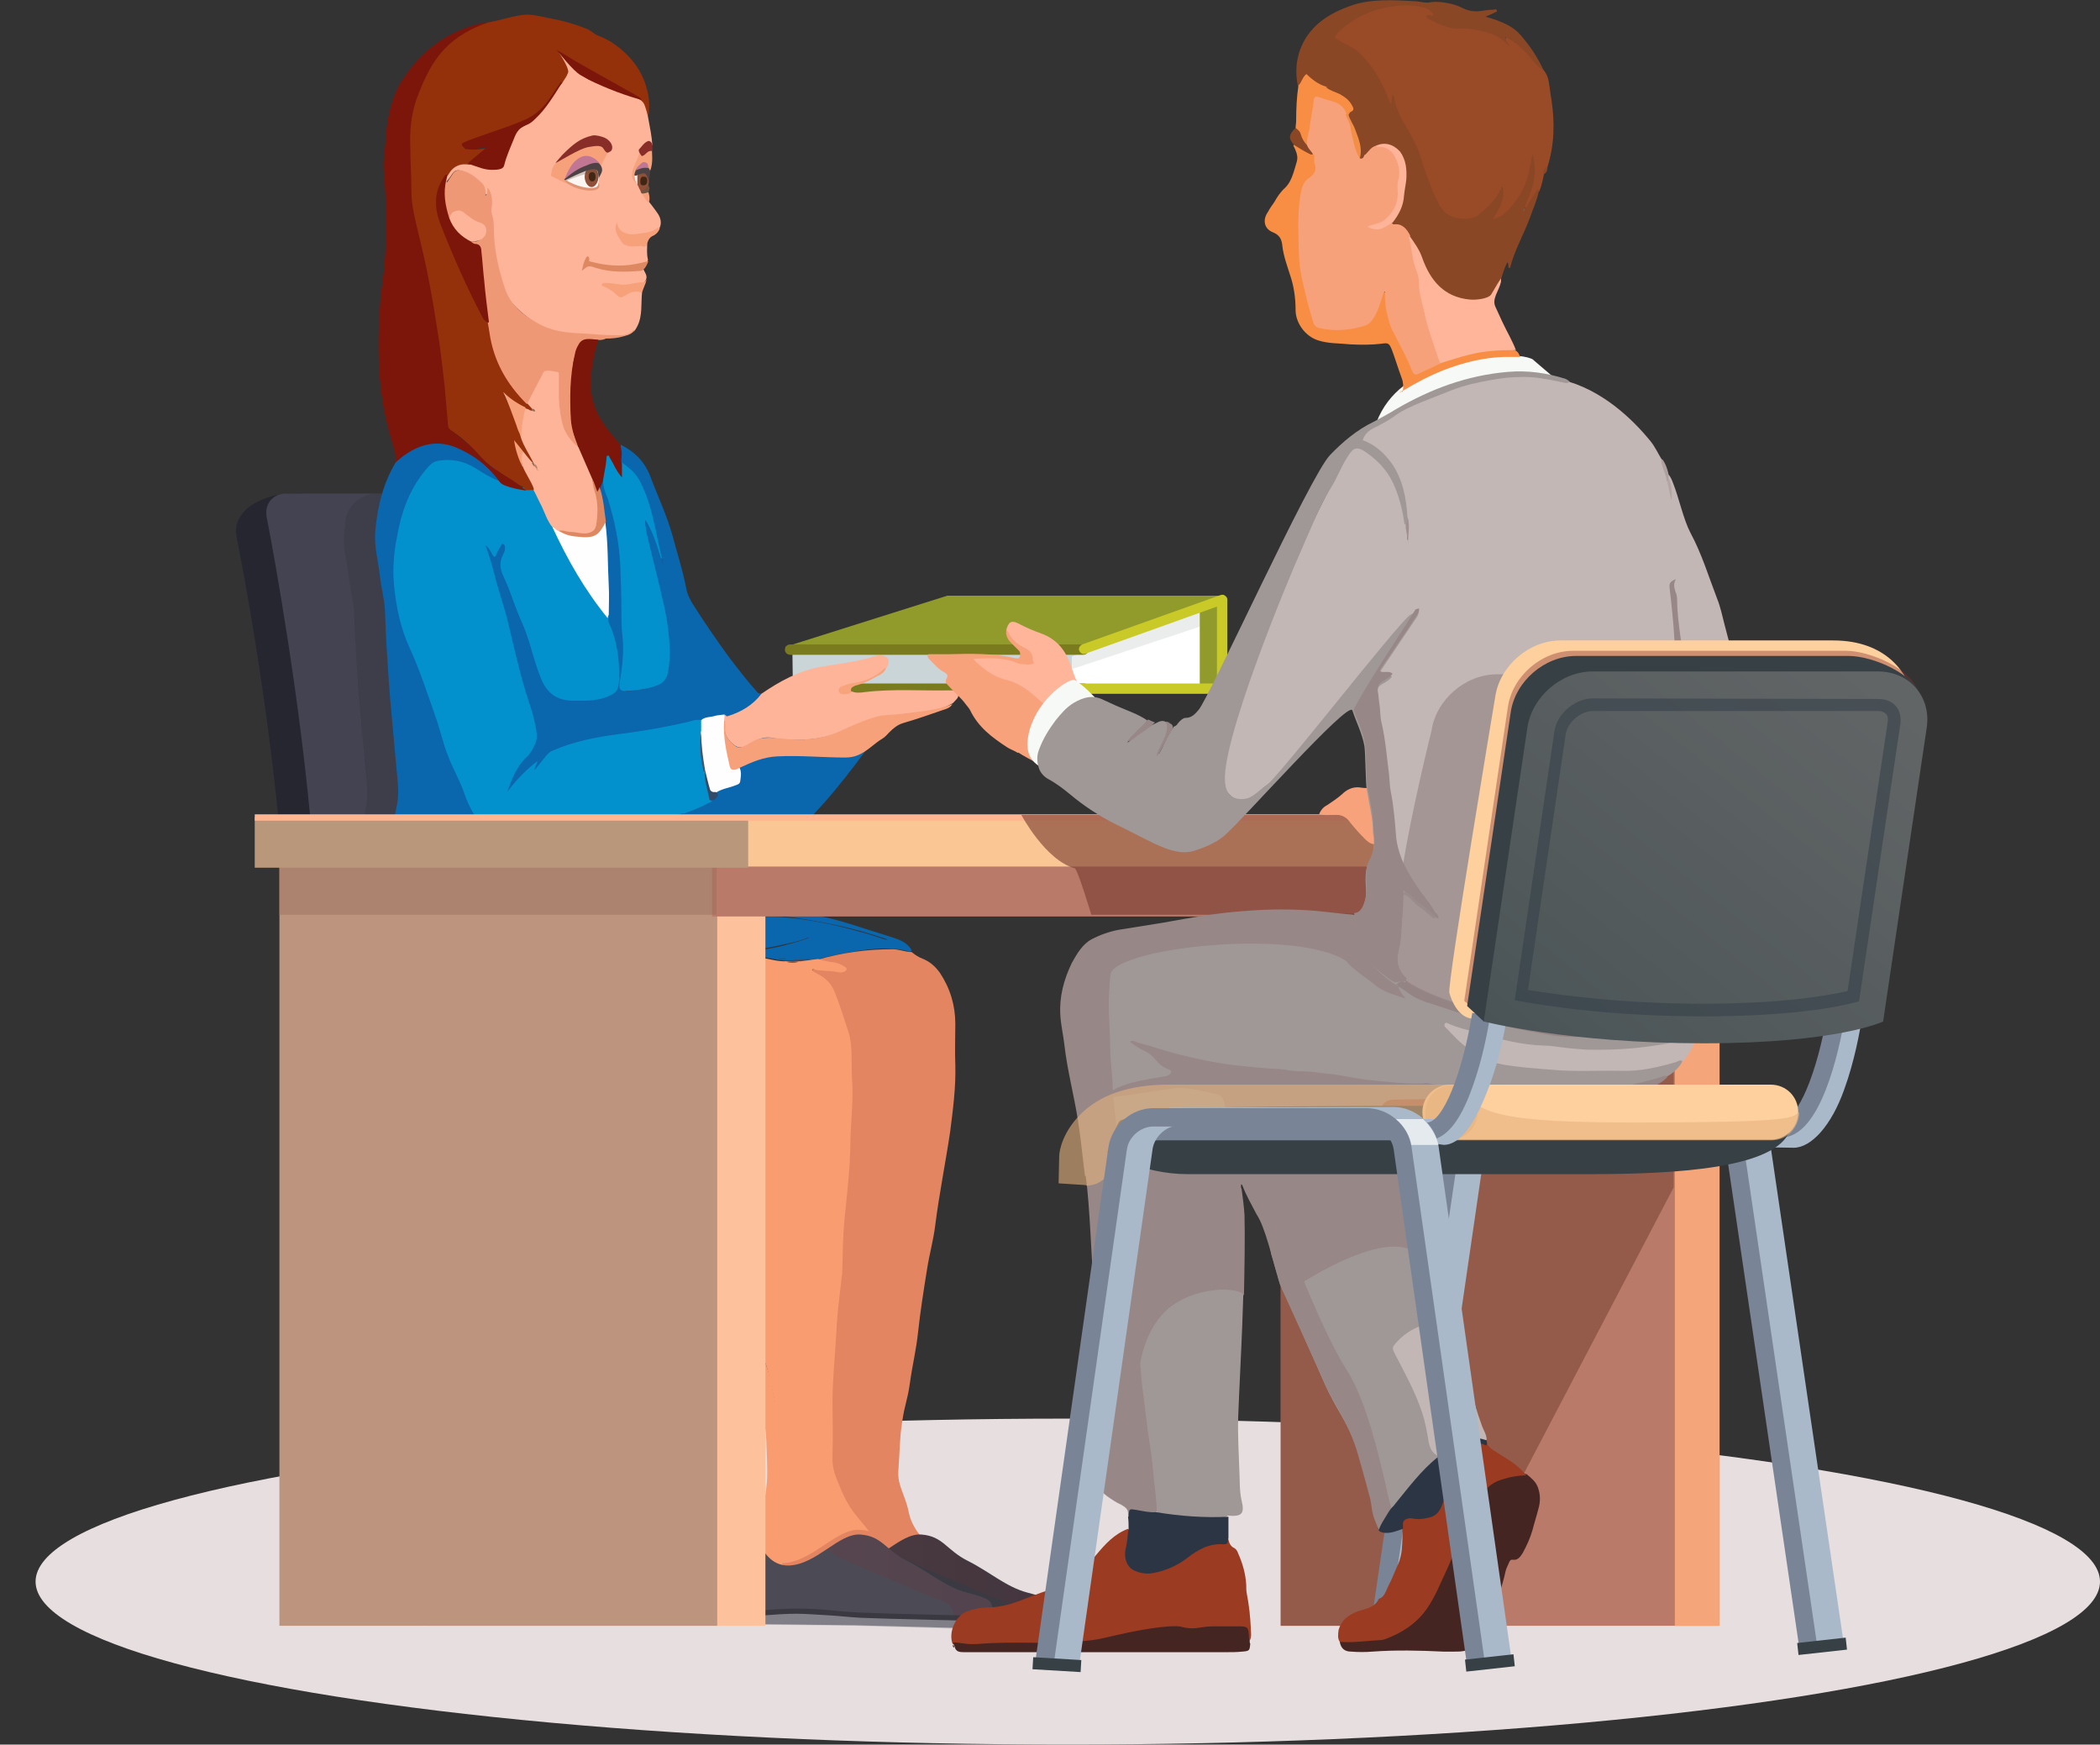 <?xml version="1.0" encoding="utf-8"?>
<!-- Generator: Adobe Illustrator 24.3.0, SVG Export Plug-In . SVG Version: 6.00 Build 0)  -->
<svg version="1.1" id="Layer_1" xmlns="http://www.w3.org/2000/svg" xmlns:xlink="http://www.w3.org/1999/xlink" x="0px" y="0px"
	 viewBox="0 0 366 304" style="enable-background:new 0 0 366 304;" xml:space="preserve">
<rect x="0" y="0" width="366" height="304" fill="#333333" stroke="none"/>
<style type="text/css">
	.st0{fill:#E7DEDF;}
	.st1{fill:#262630;}
	.st2{fill:#444351;}
	.st3{fill:#CAD5D8;}
	.st4{fill:#919B2C;}
	.st5{fill:#FFFFFF;}
	.st6{opacity:0.1;fill:#3B3C41;enable-background:new    ;}
	.st7{fill:#7A7A1E;}
	.st8{fill:#C9C927;}
	.st9{opacity:0.4;}
	.st10{fill:#35343F;}
	.st11{fill:#0A66AD;}
	.st12{fill-rule:evenodd;clip-rule:evenodd;fill:#F99C70;}
	.st13{fill-rule:evenodd;clip-rule:evenodd;fill:#0291CD;}
	.st14{fill-rule:evenodd;clip-rule:evenodd;fill:#0A66AD;}
	.st15{fill-rule:evenodd;clip-rule:evenodd;fill:#E28560;}
	.st16{fill-rule:evenodd;clip-rule:evenodd;fill:#94310A;}
	.st17{fill-rule:evenodd;clip-rule:evenodd;fill:#FDB499;}
	.st18{fill-rule:evenodd;clip-rule:evenodd;fill:#7C150A;}
	.st19{fill-rule:evenodd;clip-rule:evenodd;fill:#EF9875;}
	.st20{fill-rule:evenodd;clip-rule:evenodd;fill:#F7A17B;}
	.st21{fill-rule:evenodd;clip-rule:evenodd;fill:#0095CD;}
	.st22{fill-rule:evenodd;clip-rule:evenodd;fill:#FEFEFE;}
	.st23{fill-rule:evenodd;clip-rule:evenodd;fill:#DE8862;}
	.st24{fill-rule:evenodd;clip-rule:evenodd;fill:#F6A27B;}
	.st25{fill-rule:evenodd;clip-rule:evenodd;fill:#F7A37C;}
	.st26{fill-rule:evenodd;clip-rule:evenodd;fill:#344A69;}
	.st27{fill-rule:evenodd;clip-rule:evenodd;fill:#8E5038;}
	.st28{fill-rule:evenodd;clip-rule:evenodd;fill:#4C4243;}
	.st29{fill-rule:evenodd;clip-rule:evenodd;fill:#F6A17B;}
	.st30{fill-rule:evenodd;clip-rule:evenodd;fill:#6F533E;}
	.st31{fill-rule:evenodd;clip-rule:evenodd;fill:#3E5573;}
	.st32{fill-rule:evenodd;clip-rule:evenodd;fill:#394C68;}
	.st33{fill-rule:evenodd;clip-rule:evenodd;fill:#F7A17A;}
	.st34{fill-rule:evenodd;clip-rule:evenodd;fill:#F5A079;}
	.st35{fill-rule:evenodd;clip-rule:evenodd;fill:#946C54;}
	.st36{fill-rule:evenodd;clip-rule:evenodd;fill:#946B54;}
	.st37{fill-rule:evenodd;clip-rule:evenodd;fill:#892D28;}
	.st38{fill-rule:evenodd;clip-rule:evenodd;fill:#EFDAD3;}
	.st39{fill-rule:evenodd;clip-rule:evenodd;fill:#C17694;}
	.st40{fill-rule:evenodd;clip-rule:evenodd;fill:#FCF6F3;}
	.st41{fill-rule:evenodd;clip-rule:evenodd;fill:#3F2714;}
	.st42{fill-rule:evenodd;clip-rule:evenodd;fill:#B8846C;}
	.st43{fill-rule:evenodd;clip-rule:evenodd;fill:#D99B82;}
	.st44{fill-rule:evenodd;clip-rule:evenodd;fill:#3B3A42;}
	.st45{opacity:0.2;fill-rule:evenodd;clip-rule:evenodd;fill:url(#SVGID_1_);enable-background:new    ;}
	.st46{fill:#807F87;}
	.st47{opacity:0.3;fill:#807F87;enable-background:new    ;}
	.st48{fill:#3A3942;}
	.st49{fill-rule:evenodd;clip-rule:evenodd;fill:#4C4A55;}
	.st50{opacity:0.2;fill-rule:evenodd;clip-rule:evenodd;fill:url(#SVGID_2_);enable-background:new    ;}
	.st51{fill-rule:evenodd;clip-rule:evenodd;fill:#E09375;}
	.st52{opacity:0.3;fill-rule:evenodd;clip-rule:evenodd;fill:#6A4E39;enable-background:new    ;}
	.st53{fill:#BA7A6A;}
	.st54{fill:#FDC29C;}
	.st55{fill:#F4A67A;}
	.st56{fill:#BD947E;}
	.st57{fill:#FAC693;}
	.st58{opacity:0.4;fill:#956A57;enable-background:new    ;}
	.st59{fill:#B9977B;}
	.st60{fill:#FFB692;}
	.st61{opacity:0.4;fill:#5B2F19;enable-background:new    ;}
	.st62{fill-rule:evenodd;clip-rule:evenodd;fill:#F7F9F6;}
	.st63{opacity:0.6;fill-rule:evenodd;clip-rule:evenodd;fill:#75392F;enable-background:new    ;}
	.st64{fill:#A9B9C9;}
	.st65{opacity:0.4;fill:#FFFFFF;enable-background:new    ;}
	.st66{fill:#798496;}
	.st67{fill-rule:evenodd;clip-rule:evenodd;fill:#F8A27B;}
	.st68{fill-rule:evenodd;clip-rule:evenodd;fill:#FEB59A;}
	.st69{fill-rule:evenodd;clip-rule:evenodd;fill:#C2B7B5;}
	.st70{fill-rule:evenodd;clip-rule:evenodd;fill:#A09897;}
	.st71{fill-rule:evenodd;clip-rule:evenodd;fill:#978787;}
	.st72{fill-rule:evenodd;clip-rule:evenodd;fill:#9B3B21;}
	.st73{fill-rule:evenodd;clip-rule:evenodd;fill:#442522;}
	.st74{fill-rule:evenodd;clip-rule:evenodd;fill:#2C3544;}
	.st75{fill-rule:evenodd;clip-rule:evenodd;fill:#AFA0A0;}
	.st76{fill-rule:evenodd;clip-rule:evenodd;fill:#5D2621;}
	.st77{fill-rule:evenodd;clip-rule:evenodd;fill:#948484;}
	.st78{fill-rule:evenodd;clip-rule:evenodd;fill:#A09191;}
	.st79{fill-rule:evenodd;clip-rule:evenodd;fill:#B2A5A4;}
	.st80{fill-rule:evenodd;clip-rule:evenodd;fill:#7C6D69;}
	.st81{opacity:0.7;}
	.st82{fill:#978787;}
	.st83{fill-rule:evenodd;clip-rule:evenodd;fill:#994B28;}
	.st84{fill-rule:evenodd;clip-rule:evenodd;fill:#8A4726;}
	.st85{fill-rule:evenodd;clip-rule:evenodd;fill:#F88E43;}
	.st86{fill-rule:evenodd;clip-rule:evenodd;fill:#FDD8BE;}
	.st87{fill-rule:evenodd;clip-rule:evenodd;fill:#7B5D58;}
	.st88{fill-rule:evenodd;clip-rule:evenodd;fill:#F38E46;}
	.st89{fill:#374044;}
	.st90{fill:#FED09E;}
	.st91{opacity:0.6;}
	.st92{fill:#E5B27F;}
	.st93{opacity:0.4;fill:#892F2F;enable-background:new    ;}
	.st94{opacity:0.6;fill:#E5B27F;enable-background:new    ;}
	.st95{opacity:0.7;fill:#FFFFFF;enable-background:new    ;}
	.st96{fill:url(#SVGID_3_);}
	.st97{fill:#36414A;}
</style>
<ellipse class="st0" cx="186.1" cy="275.6" rx="179.9" ry="28.4"/>
<g>
	<g>
		<path class="st1" d="M116,191.6c0.2,2.4-1.5,4.3-3.8,4.3h-56c-2.4,0-4.4-1.9-4.5-4.3c0,0-0.9-27.6-3.5-52.1
			c-2.6-24.6-7-46.1-7-46.1c-0.5-2.3,1.1-4.5,3-5.6c1.8-1,3.6-1.8,7.2-1.8c3.5,0,49.1,3.7,49.1,3.7c2.4,1.2,4.6,0,4.8,2.3L116,191.6
			z"/>
		<path class="st2" d="M121.4,189.8c0.2,2.4-1.5,4.3-3.8,4.3h-56c-2.4,0-4.4-1.9-4.5-4.3c0,0-0.9-27.6-3.5-52.1
			c-2.6-24.6-7.1-47.5-7.1-47.5C46,87.9,47.5,86,49.9,86h56c2.4,0,4.5,1.9,4.8,4.3L121.4,189.8z"/>
		<path class="st1" d="M133.9,203.6c0,2.4-1.9,4.3-4.3,4.3H57.7c-2.4,0-4.3-1.9-4.3-4.3v-12.5c0-2.4,1.9-4.3,4.3-4.3h71.9
			c2.4,0,4.3,1.9,4.3,4.3V203.6z"/>
		<g>
			<polygon class="st3" points="212.7,120.7 138.2,120.7 138.1,113.2 187,111.8 212.9,104.1 			"/>
			<polygon class="st4" points="212.6,120.7 201,120.2 206.3,106.1 212.9,104.1 			"/>
			<polygon class="st5" points="209.1,105.4 209.1,119.4 186.8,119.4 186.8,114.4 			"/>
			<polygon class="st6" points="186.8,116.6 209.1,109.2 209.1,105.4 186.8,114.4 			"/>
			<g>
				<path class="st7" d="M136.9,120.9h52c0.5,0,0.9-0.4,0.9-0.9s-0.4-0.9-0.9-0.9h-52c-0.5,0-0.9,0.4-0.9,0.9
					S136.4,120.9,136.9,120.9z"/>
			</g>
			<polygon class="st4" points="213,103.8 165.1,103.8 136.9,112.7 137,113.2 188.8,113.2 			"/>
			<g>
				<path class="st7" d="M137.7,114.1h51.1c0.5,0,0.9-0.4,0.9-0.9s-0.4-0.9-0.9-0.9h-51.1c-0.5,0-0.9,0.4-0.9,0.9
					S137.2,114.1,137.7,114.1z"/>
			</g>
			<g>
				<path class="st8" d="M188.6,120.9h24.4c0.5,0,0.9-0.4,0.9-0.9v-15.5c0-0.3-0.1-0.5-0.4-0.7c-0.2-0.2-0.5-0.2-0.8-0.1l-24.1,8.6
					c-0.4,0.2-0.7,0.7-0.5,1.1c0.2,0.4,0.6,0.7,1.1,0.5l22.9-8.2v13.4h-23.5c-0.5,0-0.9,0.4-0.9,0.9S188.1,120.9,188.6,120.9z"/>
			</g>
		</g>
		<g class="st9">
			<path class="st10" d="M118.5,167.1c0.8-1.2,0.8-1.2,0.8-1.2c1.1-1,2-2.1,1.9-2.5s-0.6-0.3-1.2,0.1c0,0,0,0-0.5,0.5
				c-1.5,1.5-2.5,3.4-3.4,5.3c-0.8,1.8-1.1,3.8-1.8,5.6c-1.5,3.9-2,8-1.9,12.2c0,0.5-0.1,0.8-0.6,0.7c-1.1,0-2.2,0.1-3.3,0.1
				c-3.8,0-7.7,0.2-11.6,0.2c-5.6,0-10.8-1.2-15.7-3.9c-1.5-0.8-3.1-1.6-4.2-2.9c-1.7-2.1-2.3-4.5-2.4-7.1c0-0.8,0.3-1.2,1-1.5
				c2.3-0.8,4.6-1.9,6.8-3c4.9-2.5,9.9-4.9,15.1-6.6c2.7-0.9,5.5-1.5,8.3-1.7c1.3-0.1,2.7-0.1,4-0.2c2.1-0.2,4.3-0.1,6.4,0
				c1.6,0.1,1.6,0.1,1.6,0.1c1.7,0.1,2.9-1.4,2.7-3.4s-1.2-3.7-2.2-3.7c0,0,0,0-0.9,0c-0.6,0-0.6,0-0.6,0c-0.4-0.4-0.9-0.6-1.1-0.4
				c0,0,0,0-0.1,0.2c-0.2,1-0.9,1.5-1.8,1.9c-2,0.9-4,1.7-6.1,2.4c-0.9,0.3-1,0.2-1.3-0.7c-0.5-1.7-0.9-3.4-1.6-5
				c-0.4-0.9-0.4-1,0.7-1.2c2.5-0.4,5-0.9,7.5-1.6c0.9-0.2,0.9-0.2,0.9-0.2c0-0.6,0-2.1,0.1-3.3c0.1-1.2-0.2-4.6-0.4-4.6
				c0,0,0,0-0.2,0.1c-4.9,2.2-10.1,3.7-15.3,5.2c-4,1.1-8,2-12.2,1.9c-2.7-0.1-4.8-1.3-6.2-3.4c-1.5-2.3,0.2-5.2-0.7-7.9
				c-0.7-2.1-0.3-3.6-1.2-5.7c-0.9-2.4,3.2-4.5,2.3-6.9c-1.5-4,4.9-10.2,3.2-14.1c-1.5-3.3-5.1-8.8-5.5-12.3
				c-0.3-2.9,2.6-2.2,3.2-5.2c0.8-4.2-4.1-3.6-1.4-6.9c0.1-0.1,0.1-0.1,0.1-0.1C79.4,86.2,77.4,86,75,86h-9.4
				c-2.4,0-4.8,1.9-5.3,4.2c0,0-0.1,0.3-0.3,2.7c-0.3,2.6,0.5,5,0.8,7.6c0.2,2.1,0.8,4.1,0.9,6.2c0.1,2.7,0.3,5.5,0.4,8.2
				c0.2,3.1,0.4,6.2,0.7,9.4c0.3,3.3,0.6,6.6,0.9,9.9c0.2,2.1,0.5,4.2,0.1,6.3c-0.7,3.8-1.3,7.6-1.5,11.5c-0.1,2.3-0.1,4.6-0.4,6.8
				c-0.5,4.3,0,8.7,0,13c0,0.4,0,0.7,0.1,1.1c0.2,2-2,21.3,1.8,23.9c5.3,3.5,21.2-4,27.4-3.4c5.5,0.5,11,0.1,16.5-0.1
				c2.5-0.1,5.1-0.2,7.6-0.1c2,0.1,2,0.1,2,0.1c2.2,0.1,4.8,0.2,5.7,0.1c0,0,0,0,0.1-0.5c0.1-0.6,0.1-0.6,0.1-0.6
				c-0.7-0.2-3.1-1.1-5.2-2.1c0,0-2.2-1-2.6-4.3c-0.4-3.3-0.4-6.6,0.1-9.9C115.9,172.8,116.7,169.8,118.5,167.1z"/>
		</g>
		<g>
			<path class="st11" d="M157.9,120.6c0,0-15.8,24.7-22.7,26.1c-6.9,1.4-25.6,0.6-25.6,0.6l3.4-34.5l10.6,7.8l8.3,6.3l18.4-3.4
				L157.9,120.6z"/>
			<g id="AaOQWA_2_">
				<g>
					<path class="st12" d="M171.7,282.8c-4.5-0.1-9-0.1-13.5-0.2c-3.2-0.1-6.4-0.2-9.6-0.3c-1,0-2.1,0-3.1-0.3
						c-1.4-0.9-2.9-1.8-4.1-3c-2.9-2.6-5.2-5.5-5.5-9.5c-0.2-2.3-0.5-4.6-1.1-6.8c-0.3-1.3,0.2-2.6,0.6-3.8c0.2-0.8,0.5-0.6,0.8-1.4
						c0.7-1.7,0.8-3.4,0.5-5.1c-0.2-1.2-0.4-2.5-0.6-3.7c-0.2-1.1-0.2,1.1-0.3-0.1c-0.4-3.3-1.3-6.6-2-9.8c-0.3-1.2-0.9-2.4-1.4-3.6
						c-1.7-4.8-2.8-9.6-3.2-14.7c-0.5-5.1-0.6-10.3-0.7-15.5c-0.1-3.7,0.5-7.3,1.4-10.9c0.3-1.4-0.1-2.6-0.1-3.9
						c-0.4,0.7-0.6,1.5-0.9,2.2c-0.1,0.4-0.3,0.8-0.8,0.9c-1.8,0-3.8-1.5-4.2-3.1c-1-3.7-1.7-7.4-1.5-11.2c0.1-3.3,1.1-6.4,3.4-8.9
						c2.1-2.4,4.8-3.1,7.9-2.6c2.2,0.4,4.4,0.8,6.6,1.1c0.5,0.1,0.9,0.2,1.3,0.4c0.2,0.1,0.4,0.2,0.6,0.3c2.1,0.9,3.2,2.5,3.9,4.6
						c0.6,1.7,1.2,3.4,1.8,5.2c0.4,1.1,0.7,2.3,0.7,3.5c0,3,0.4,6.1,0.2,9.1c-0.3,4.2-0.2,8.5-0.5,12.7c-0.2,2.6-0.4,5.2-0.8,7.8
						c-0.1,1.1-0.2,2.2-0.2,3.3c0,4.5-0.6,9-1,13.5c-0.2,2.1-0.3,4.2-0.4,6.3c-0.1,2.1-0.3,4.3-0.4,6.4c0,0.4-0.1,0.9-0.1,1.3
						c0,4.7,0.1,6,0,10.8c-0.1,2.8,0.9,4.5,2.1,6.9c1.3,2.6,3,4.8,4.9,6.8c1.1,1.2,2.4,2.4,3.9,3.2c3,1.7,5.9,3.7,9,5.3
						c2.1,1.1,4.3,1.9,6.6,2.5c1.3,0.3,1.4,0.6,1,1.8C172.4,281.2,172.3,282.1,171.7,282.8z"/>
					<path class="st13" d="M124.1,139.6c-1.6,0.9-3.3,1.6-5,2.2c-2.2,1.2-4.6,1.9-6.9,2.7c-4.1,1.4-8.3,2.7-12.6,3.6
						c-2.2,0.5-4.3,0.9-6.5,1c-1.7,0.1-3.4,0-5.1-0.7c-1.6-0.6-2.7-1.8-3.6-3.1c-0.8-1.1-1.4-2.3-2.2-3.4c-0.3-0.4-0.5-0.9-0.7-1.4
						c-0.8-2.4-1.9-4.8-3-7.1c-0.6-1.3-1.1-2.7-1.5-4.1c-1.9-6.2-4.2-12.3-6.7-18.3c-1-2.3-1.4-4.8-1.7-7.2
						c-0.8-6.3,0-12.4,2.8-18.2c0.8-1.8,1.9-3.4,3.4-4.8c0.5-0.5,1-0.8,1.7-0.9c2.2-0.4,4.3,0,6.2,1.2c1.5,0.9,3,1.8,4.6,2.5
						c1.2,1,2.7,1.1,4.2,1.4c0.5,0.2,1.1,0,1.6,0.2c0.6,0.6,1,1.4,1.3,2.2c0.7,1.5,1.3,3,2.1,4.4c1.3,2.1,2.1,4.5,3.4,6.6
						c1.8,2.8,3.4,5.7,5.6,8.3c0.2,0.3,0.5,0.3,0.8,0.4c0.1,1.4,0.9,2.6,1.2,3.9c0.7,2.8,1.1,5.5,0.6,8.4c-0.2,1-0.6,1.6-1.6,1.9
						c-1.3,0.5-2.7,0.9-4.1,0.9c-0.9,0-1.8,0-2.7,0c-2.6,0-4.6-1.4-5.5-3.8c-0.6-1.5-1.2-3-1.5-4.6c-0.7-3.1-2.2-6-3.3-9
						c-0.6-1.8-1.3-3.6-2.2-5.3c-0.3-0.7-0.3-1.3-0.1-2c0.3-0.8,0.7-1.5,0.6-2.5c-0.5,0.4-0.6,0.9-0.8,1.3c-0.2,0.3-0.2,0.7-0.6,0.8
						c-0.4,0.1-0.6-0.4-0.8-0.7c-0.1-0.2-0.2-0.4-0.3-0.6c1,2.3,1.3,4.9,2.1,7.3c1.5,4.4,2.2,9,3.4,13.5c0.8,3.1,1.8,6.1,2.7,9.1
						c0.8,2.7,0.2,4.9-1.8,6.8c-0.9,0.8-1.5,1.9-2,3c-0.3,0.6-0.6,1.3-0.8,1.8c1.1-1.8,2.7-3.2,4.2-4.7c0.2-0.2,0.4-0.4,0.7-0.2
						c0.3,0.2,0.1,0.5,0,0.7c-0.1,0.1-0.1,0.3-0.2,0.5c1.1-2.7,3.4-3.6,5.9-4.3c3.1-0.9,6.2-1.4,9.4-1.8c4.1-0.5,8.1-1.4,12.1-2.3
						c0.5-0.1,1-0.4,1.4,0.3c0.2,0.6,0.1,1.2,0,1.8c-0.2,1.1-0.2,2.2-0.1,3.3c0.1,1.3,0.2,2.6,0.6,3.8c0.2,1.3,0.5,2.5,0.7,3.7
						C123.7,138.7,123.9,139.2,124.1,139.6z"/>
					<path class="st14" d="M87.3,83.9c-1.6-0.5-3-1.4-4.4-2.3c-2.1-1.3-4.2-1.7-6.6-1.3c-1.1,0.2-1.7,1.1-2.3,1.8
						c-2.7,3.3-4.1,7.3-4.8,11.4c-0.6,2.9-0.8,5.9-0.5,8.8c0.4,3.6,1.1,7.1,2.6,10.4c1.8,3.9,3.1,7.9,4.5,11.9
						c0.9,2.4,1.4,5,2.4,7.4c0.8,2.1,2,4.1,2.7,6.2c0.9,2.7,2.4,4.9,3.9,7.2c1.4,2.1,3.5,3.3,6.2,3.4c4.2,0.2,8.2-0.7,12.2-1.9
						c5.2-1.4,15.7-5.3,15.9-5.2c0.2,2.3-0.2,4.6-0.1,6.8c0.1,1,0.1,1.1-0.8,1.3c-2.5,0.7-5,1.2-7.5,1.6c-1,0.2-1.1,0.3-0.7,1.2
						c0.7,1.6,1.1,3.3,1.6,5c0.3,1,0.4,1,1.3,0.7c2.1-0.6,4.2-1.4,6.1-2.4c0.9-0.4,1.6-0.9,1.8-1.9c0.1-0.2,0.2-0.6,0.5-0.6
						c0.2,0.6,0.7,0.7,1.3,0.7c5.8,0.1,11.6,4.6,17.4,5.1c3,0.3,5.9,1.1,8.8,2c2.4,0.8,4.8,1.5,7.2,2.3c1.2,0.4,2.3,1,2.9,2.1
						c-0.2,0.4-0.6,0.2-0.8,0.1c-3.9-0.9-7.6-0.2-11.4,0.5c-1.3,0.2-2.7,0.6-4,0.9c-0.5,0.1-1.1,0.3-1.6,0.1
						c-0.2-0.1-0.3-0.3-0.2-0.5c1-0.5,2.2-0.6,3.3-0.9c3.4-0.9,6.9-1.7,10.5-2.1c-3-1-6-1.9-9-2.5c-3-0.6-6-1.2-9-1.5
						c-3.3-0.2-6.5-0.1-9.5,1.4c-0.2,0.1-0.3,0.1-0.5,0.2c-0.1,0.1-0.2,0-0.3,0c1.9,0,3.8,0.4,5.8,0.6c2.4,0.2,4.8,0.4,7.2,0.6
						c0.5,0,0.9,0.1,1.4,0.2c0.2,0,0.4,0.1,0.4,0.3c0,0.2-0.2,0.3-0.4,0.4c-1,0.4-2,0.7-3,0.9c-3.4,0.8-6.9,1.5-10.4,1.4
						c-1.9,0-3.8-0.3-5.7-0.4c-2.1-0.1-4.3-4.5-6.4-4.3c-1.3,0.1-2.7,0.1-4,0.2c-2.9,0.2-5.6,0.8-8.3,1.7
						c-5.2,1.8-10.2,4.1-15.1,6.6c-2.2,1.1-4.4,2.2-6.8,3c-0.7,0.3-1,0.7-1,1.5c0.1,2.6,0.7,5,2.4,7.1c1.1,1.4,2.7,2.1,4.2,2.9
						c4.9,2.8,10.1,3.9,15.7,3.9c3.8,0,7.7-0.2,11.6-0.2c1.1,0,2.2,4.1,3.3,4.2c0.5,0,0.7-0.2,0.6-0.7c-0.1-4.2,0.3-8.2,1.9-12.2
						c0.7-1.8,1-3.8,1.8-5.6c0.8-1.9,1.8-3.8,3.4-5.3c2-2,4.4-2.7,7.1-2.3c1.3,0.2,2.5,0.4,3.8,0.7c0.5,0.2,1,0.1,1.6,0.1
						c0.4,0,0.8,0,1.2,0.1c0.4,0.2,1-0.1,1.2,0.5c-0.1,0.1-0.2,0.2-0.4,0.2c-0.6,0.1-1.3,0-1.9,0c-1.6,0.1-3-0.5-4.6-0.6
						c-1.2-0.1-2.4-0.2-3.7,0.1c-2.5,0.5-4.1,2.2-5.4,4.2c-1.7,2.7-2.5,5.7-3,8.8c-0.6,3.3-0.6,6.6-0.1,9.9c0.4,3.3,2.3,5.7,6.5,6.1
						c0.3,0.1,1.3,0.3,1.2,0.9c-0.1,0.5-1.7,0.5-1.8,0.6c-2,0.1-4-0.2-6.1-0.3c-2.5-0.1-5.1-4.3-7.6-4.2c-5.5,0.2-11,0.7-16.5,0.1
						c-6.1-0.6-12.2-1.6-17.5-5.1c-3.8-2.5-6.5-5.9-8.1-10.1c-0.1-0.4-0.2-0.6-0.6-0.8c-1.8-0.9-2.7-2.4-3-4.4
						c-0.1-0.4-0.1-0.7-0.1-1.1c0-4.3-0.4-8.7,0.1-13c0.2-2.3,0.3-4.6,0.4-6.8c0.1-3.9,0.7-7.7,1.5-11.5c0.4-2.1,0.1-4.2-0.1-6.3
						c-0.3-3.3-0.6-6.6-0.9-9.9c-0.3-3.1-0.5-6.2-0.7-9.4c-0.2-2.7-0.3-5.5-0.4-8.2c-0.1-2.1-0.7-4.1-0.9-6.2c-0.3-2.5-1-5-0.8-7.6
						c0.4-4.4,1.4-8.6,3.8-12.4c1.2-1.3,2.6-2.2,4.2-2.9c2.8-1.2,5.5-0.7,8.1,0.7c2.2,1.2,4.1,2.6,5.6,4.6
						C87.1,83.2,87.4,83.5,87.3,83.9z"/>
					<path class="st15" d="M142.6,167.2c4.2-1.2,8.5-1.8,12.9-1.8c1.2,0,2.3,0.5,3.4,0.5c0.6,0.5,1.2,0.9,2,1.2
						c1.2,0.5,2.1,1.3,2.9,2.4c1.8,2.7,2.7,5.7,2.7,8.9c0,2.4-0.1,4.8,0,7.2c0.1,3.9-0.4,7.7-0.9,11.6c-0.8,5.4-1.9,10.8-2.6,16.3
						c-0.3,2.5-1,5-1.4,7.5c-0.6,3.7-1.2,7.5-1.6,11.2c-0.3,2.9-1,5.8-1.4,8.7c-0.5,3.5-0.9,3.6-1.4,7.1c-0.4,2.6-0.4,5.2-0.6,7.8
						c-0.2,1.9,0.2,2.9,0.9,4.8c0.4,1,0.7,2,0.9,3c0.4,2,1.6,3.6,2.9,5.1c2.8,3.3,6.5,5.3,10.4,7c2.4,1,4.7,2.1,7.1,3.1
						c0.6,0.3,0.9,0.6,0.7,1.3c0,0.1,0,0.3-0.1,0.4c-0.5,2.4-0.6,2.5-3,2.5c-1.5,0-3.1,0-4.6-0.1c0.2-1,0.6-2,0.9-3
						c0.2-0.5,0.1-0.8-0.5-1c-4.3-0.9-8-3-11.7-5.3c-1.7-1-3.4-2-5-3.1c-1.5-1-2.9-2.2-4-3.6c-0.9-1.2-1.9-2.3-2.8-3.5
						c-1.1-1.5-1.9-3.2-2.6-5c-0.8-1.9-1.1-3-1-5.1c0.1-4.2,0-5,0-9.2c0-3.6,0.4-7.3,0.6-10.9c0.1-1.8,0.2-3.6,0.4-5.4
						c0.2-1.8,0.4-3.6,0.6-5.3c0.1-0.4,0.1-0.8,0.1-1.2c0.1-3,0.1-6,0.4-8.9c0.3-3.3,0.7-6.5,0.9-9.8c0-0.9,0.1-1.9,0.1-2.8
						c0-3.9,0.6-7.9,0.3-11.8c-0.2-2.7,0.2-5.5-0.6-8.1c-0.8-2.4-1.5-4.8-2.5-7.2c-0.6-1.5-1.7-2.4-3.1-3.1
						c-0.2-0.1-0.5-0.3-0.7-0.4c0.1-0.5,0.5-0.3,0.8-0.3c1.3,0.2,2.6,0.2,3.8,0.4c0.1,0,0.2,0,0.3,0c0.2,0,0.6,0,0.7-0.3
						c0.1-0.3-0.3-0.3-0.5-0.4c-0.8-0.3-1.5-0.6-2.4-0.6C143.6,167.8,142.9,167.7,142.6,167.2z"/>
					<path class="st16" d="M93.1,85.4c-0.6-0.1-1.2,0.2-1.7-0.2c-0.1-0.4-0.5-0.5-0.8-0.6c-2-1.2-4-2.5-5.8-4
						c-0.8-0.7-1.5-1.5-2.2-2.3c-1.2-1.2-2.4-2.3-3.9-3.2c-0.5-0.3-0.8-0.7-0.8-1.3c-0.4-3.8-0.7-7.6-1.2-11.4
						c-0.9-7.2-2.3-14.4-3.9-21.5c-0.3-1.5-0.9-2.9-1.1-4.4c-0.1-1.1-0.2-2.2-0.2-3.2c-0.2-3.5-0.3-7-0.2-10.4
						c0.2-3.8,1.6-7.3,3.3-10.6C76.4,9,78.8,6.6,82,5c0.8-0.4,1.6-0.8,2.6-0.9c0,0,0,0,0,0c0-0.1,0-0.1-0.1-0.1
						c2.2-0.3,4.4-1.1,6.6-1.4c1.6-0.2,3.2,0.3,4.8,0.6c2.2,0.4,4.3,1,6.3,1.8c0.8,0.3,1.3,0.9,2,1.2c0.9,0.3,1.8,0.8,2.6,1.3
						c3.5,2.4,5.8,5.6,6.3,9.9c0.1,1.2,0,2.3-0.2,3.5c-0.5,0-0.5-0.4-0.6-0.8c-0.2-0.9-0.3-1.8-1-2.6c-0.3-0.2,0.6-0.1,0.1-0.3
						c-0.3-0.2-0.7-0.3-1-0.4c-1.4-0.4-2.8-1-4-1.9c-2.3-1.8-5.1-2.9-7.5-4.5c-0.5-0.3-1-0.6-1.4-0.9c0.9,0.9,1.7,1.8,2.1,2.9
						c-0.6,0.8-0.8,1.8-1.7,2.5c-0.7,0.4-1,1.2-1.4,1.9c-1.3,2.1-3,3.8-5.2,4.8c-3.1,1.4-6.2,2.8-9.6,3.5c-0.1,0-0.3,0.1-0.4,0.1
						c-0.2,0.1-0.5,0.1-0.4,0.4c0,0.3,0.2,0.4,0.5,0.4c0.7,0.1,1.5,0.1,2.2,0c0.3,0,0.6-0.1,0.8-0.1c0.2,0,0.4-0.1,0.5,0.1
						c0.1,0.2-0.1,0.4-0.2,0.5c-0.8,0.7-1.7,1.4-2.6,2.1c-0.2,0.1-0.3,0.3-0.3,0.5c-0.1,0.1-0.3,0.2-0.5,0.1
						c-1.2-0.2-2.1,0.4-2.8,1.3c-0.1,0.1-0.2,0.2-0.3,0.3c-1.2,0.9-1.7,2.2-1.8,3.6c-0.2,2,0.2,3.9,1,5.8c2.1,5,4.2,10,6.7,14.8
						c0.3,0.5,0.5,1.1,1.2,1.2c0.3,0.2,0.3,0.5,0.3,0.8c0.4,2.6,0.9,5.3,2.3,7.6c1.2,2.1,2.6,3.9,4.2,5.6c0.3,0.4,0.8,0.6,0.9,1.2
						c-0.1,0.2-0.2,0.3-0.4,0.3c-0.4,0-0.7-0.2-1.1-0.4c-1.4-0.7-2.6-1.4-3.7-2.5c1.4,2.3,1.9,5,3.2,7.4c0.5,1.2,1.1,2.3,1.7,3.4
						c0.1,0.3,0.3,0.5,0.3,0.9c0,0.1-0.1,0.2-0.2,0.3c-0.8-0.4-1.1-1.2-1.7-1.8c-0.4-0.5-0.8-1.1-1.3-1.6c0.4,1.3,0.9,2.6,1.4,3.8
						c0.4,1.3,1.2,2.4,1.8,3.6C93.2,84.8,93.6,85.1,93.1,85.4z"/>
					<path class="st17" d="M78.1,30.5c0.8-1.5,2.1-2.1,3.7-1.8c0.4-0.2,0.8,0.1,1.2,0.2c1.2,0.4,2.3,0.7,3.6,0.6
						c0.6-0.1,1-0.4,1.2-1c0.5-1.9,1.3-3.6,2.1-5.3c0.2-0.4,0.4-0.7,0.8-0.9c2.3-1.1,3.9-3,5.3-5.1c0.6-0.9,1.1-1.9,1.9-2.6
						c0.4-0.6,0.8-1.3,1.2-1.9c0.1-0.2,0.2-0.5,0.5-0.5c0.3-0.1,0.5,0,0.7,0.2c2.8,2,6,2.9,9.1,4.1c0.7,0.3,1.4,0.3,2,0.8
						c0.4,0.2,0.7,0.5,0.9,0.9c0.3,0.8,0.5,1.5,0.7,2.5c0.3,1.6,0.6,3.1,0.7,4.6c-0.1,0-0.2,0-0.2,0c-0.3-0.1-0.5-0.7-0.9-0.3
						c-0.4,0.4-1.1,0.7-1,1.4c0,0.2,0.4,0.2,0.4,0.4c-0.2,1-1.1,1.9-1.4,2.9c-0.2,0.8-0.1,1.5,0.5,2.2c0.1,0,0.1,0.1,0.2,0.1
						c0.3,0.3,0.4,0.7,0.6,1.1c0.1,0.2,0.1,0.4,0.2,0.5c0.4,0.6,0.7,1.2,1.1,1.7c-0.2-0.3,0.9,1.1,1.5,2c0.5,0.8,0.7,1.8,0.1,2.7
						c-1.5,1.1-3.1,1-4.8,1c-1.3,0-2.1-0.6-2.5-1.6c0,1,0.5,1.8,1,2.6c0.3,0.4,0.7,0.6,1.1,0.7c1.1,0.1,2.2,0.2,3.2-0.3
						c0,0.9-0.1,1.8,0.1,2.7c0.1,0.3-0.1,0.5-0.3,0.8c-1.7,0.2-3.3,0.6-5.1,0.6c-1.4,0-2.8-0.2-4.2-0.6c-0.4-0.1-0.9-0.2-1-0.7
						c-0.4,0.4-0.4,0.8-0.6,1.3c0.6-0.5,1.2-0.3,1.8-0.2c1.8,0.6,3.7,0.9,5.5,0.8c1,0,2-0.2,3.1-0.3c0.2,0.6,0.8,1.2,0.5,1.9
						c-0.2,0.5-0.5,0.7-1.1,0.8c-2,0.3-4.1,0.4-6.1,0.1c0.9,0.5,1.7,1.1,2.5,1.7c0.4,0.3,0.7,0.1,1-0.1c0.7-0.3,1.3-0.7,2.1-0.6
						c0.3,0,0.7,0,0.9,0.4c-0.2,1.9,0.1,4-0.8,5.8c-0.1,0.2-0.4,0.8-0.6,0.9c-1.2,1-2.4,0.8-3.9,0.9c-1.8,0.1-3.7,0.1-5.5,0
						c-4.7-0.2-8.4-2.2-11.6-5.5c-1-1-1.5-2.4-1.9-3.7c-1-3.3-1.8-6.6-1.7-10.1c0-0.2,0-0.5-0.1-0.7c-0.3-1.1-0.5-2.3-0.3-3.5
						c0.1-0.6-0.1-1.2-0.3-1.9c-0.1,0.3-0.1,0.7-0.5,0.7c-0.4,0-0.3-0.5-0.4-0.8c-0.1-0.4-0.2-0.7-0.4-1c-1-1.2-2.2-2-3.8-2.4
						c-0.5-0.1-0.9,0.1-1.2,0.5c-0.3,0.4-0.5,0.8-0.8,1.1c-0.3,0.5-0.6,0.4-0.7-0.2C77.7,31,77.8,30.7,78.1,30.5z"/>
					<path class="st14" d="M122.2,125.5c-0.8-0.2-1.6,0.1-2.3,0.3c-3.9,0.9-7.9,1.6-11.9,2.1c-4,0.5-8,1.3-11.7,2.9
						c-0.9,0.4-1.4,1.3-2,2c-0.4,0.4-0.7,1-1.2,1.4c0.2-0.5,0.4-1.1,0.6-1.6c-2.1,1.6-3.8,3.4-5.3,5.4c0.8-2.2,1.6-4.4,3.3-6
						c0.8-0.7,1.3-1.7,1.7-2.7c0.3-1,0.1-2-0.1-2.9c-0.4-2.3-1.3-4.4-1.9-6.6c-1.1-3.7-1.9-7.4-2.8-11.1c-0.6-2.6-1.5-5.1-2.2-7.7
						c-0.5-2-1-3.9-1.8-6c0.7,0.5,0.9,1.1,1.2,1.6c0.1,0.2,0.2,0.4,0.4,0.4c0.3,0,0.2-0.3,0.3-0.4c0.2-0.5,0.5-1,0.8-1.5
						c0.1-0.2,0.1-0.4,0.4-0.3c0.2,0.1,0.3,0.2,0.3,0.5c0.1,0.5-0.1,0.9-0.3,1.3c-0.8,1.5-0.5,2.8,0.2,4.2c1.1,2.3,1.8,4.9,2.9,7.3
						c1.5,3.2,2.1,6.7,3.4,9.9c1,2.7,2.8,4.1,5.7,4.1c1.9,0,3.8,0.1,5.7-0.6c1.8-0.7,2.2-1.1,2.3-3c0.1-3.4-0.3-6.8-1.8-10
						c-0.2-0.5,0.1-1-0.1-1.4c-0.3-0.3-0.2-0.8-0.2-1.1c0.1-3.5-0.2-7.1-0.2-10.6c0-1.4-0.2-2.8-0.3-4.2c-0.2-2-0.6-4.1-0.9-6.1
						c0.1-0.5-0.1-1.1,0.7-1.2c1.3,4.5,2.9,8.9,3.1,13.6c0.1,3.1,0.2,6.2,0.4,9.2c0.1,1.8,0.1,3.6,0.3,5.5c0.2,2.3-0.2,4.6-0.5,6.8
						c-0.2,1.1,0.1,1.5,1.3,1.4c1.5-0.2,3-0.3,4.4-0.8c1.2-0.4,1.9-1.1,2.2-2.4c0.5-2.1,0.3-4.2,0.1-6.4c-0.4-4.1-1.5-8-2.5-11.9
						c-0.6-2.4-1.2-4.8-1.6-7.2c-0.1-0.4-0.3-0.9,0.1-1.1c0.5-0.2,0.7,0.4,0.8,0.8c0.9,1.9,1.5,3.9,2.1,5.9c0.1,0.6,0.3,1.2,0.4,1.6
						c-0.1-0.4-0.3-1.1-0.4-1.8c-0.9-3.3-1.7-6.7-2.6-10c-0.3-0.9-0.5-1.8-1.2-2.6c-0.1-0.1-0.1-0.1-0.1-0.2
						c-0.4-1.6-1.6-2.4-2.8-3.3c-0.2-0.1-0.3-0.3-0.4-0.5c-0.1-1-0.2-2,0-3c2.4,1.2,4.1,2.9,5.1,5.4c1.3,3.5,2.9,6.8,3.9,10.4
						c0.8,3,1.8,6.1,2.4,9.2c0.2,1.1,0.7,2.1,1.3,3c1.9,3,3.9,5.9,6,8.8c1.6,2.1,3.2,4.2,4.9,6.1c0.2,0.2,0.4,0.6,0.9,0.4
						c0.1,0.3-0.1,0.5-0.3,0.7c-1.5,1.6-3.3,2.8-5.5,3.3c-0.3,0.1-0.5,0-0.8-0.1C124.8,124.9,123.6,125.3,122.2,125.5z"/>
					<path class="st18" d="M84.5,3.9c0.2,0,0.3,0,0.6,0c-2.9,1-5.5,2.4-7.6,4.6c-2.1,2.2-3.4,4.9-4.5,7.7c-1.2,2.9-1.6,5.9-1.5,9
						c0,2.7,0.2,5.4,0.2,8.1c0,2.6,0.7,5.1,1.3,7.7c1.3,5.2,2.3,10.4,3.1,15.7c0.6,3.5,1,7.1,1.4,10.7c0.2,2.2,0.4,4.5,0.6,6.8
						c0,0.3,0.2,0.5,0.4,0.7c2.2,1.5,4.1,3.4,5.9,5.3c1.3,1.3,3,2.3,4.6,3.3c0.8,0.5,2,1.4,2.8,2c0.1,0-4-0.5-4.7-1.5
						c-2-2.8-4.6-4.8-7.8-6.1c-3.4-1.3-6.4-0.4-9.2,1.7c-0.4,0.3-0.8,0.8-1.4,1c1.5-2.1-4.3-7.1-2.3-29.5c1.1-7,1.1-14.1,0.5-21.2
						c-0.2-1.8,0.2-3.6,0.3-5.4c0.2-3.4,0.8-6.7,2.4-9.7C73.1,8.9,78,5.3,84.5,3.9z"/>
					<path class="st12" d="M127.6,196.8c0.1-0.5-1.3-0.3-1.8-0.6c0.7-0.7,1.8-1.4,1.8-2.3c0-0.4,0-0.7,0.5-0.8
						c0.4,0,0.4-0.2,0.5-0.6c0.2-0.8,0.4-1.5,0.7-2.3c0.1-0.3,0.1-0.7,0.5-0.6c0.3,0.1,0.3,0.5,0.3,0.8c0.3,2,0,4-0.6,6
						c-0.5,1.7-0.5,3.5-0.9,5.3c-0.1,0.5,0.1,1,0.1,1.5c0,3.1-0.1,6.1,0,9.2c0.1,2.7,0.4,5.4,0.6,8.1c0.2,2.8,0.6,5.5,1.2,8.1
						c0.8,3.2,1.8,6.2,3,9.2c0.8,2.1,1.1,4.3,1.6,6.4c0.5,2.1,0.9,0.7,1,2.9c0.1,2.3,0.7,4.4,0.9,6.7c0.1,1.6-0.5,3.1-1,4.5
						c-0.4,1-0.7,1.2-1,2.2c-0.5,1.7,0.1,3.2,0.6,4.7c0.2,0.6,0.3,1.1,0.3,1.7c-0.1,2,0.2,4,1,5.9c1.1,2.4,2.7,4.3,4.6,6
						c1.3,1.2,2.8,2.2,4.5,3c-0.3,0-0.4,0.1-0.5,0.1c-2.1-0.1-4.2-0.1-6.3-0.4c-1.6-0.3-3.2-0.5-4.7-1c-1-0.4-1.8-1.1-2.5-1.9
						c-0.7-0.7-0.6-1.7-0.6-2.5c-0.1-2.1,0.1-4.3,0.8-6.3c0.2-0.6,0.5-1.3,0.5-2c-0.1-2.5,0.3-4.9,0.7-7.4c0.5-3,0.3-5.2,0.2-8.2
						c-0.1-5.9-1.6-8.1-2.9-13.9c-1.1-4.7-2.2-9.5-3-14.3c-0.4-2.6-0.9-5.1-1.2-7.7c-0.4-4.2-0.9-8.4-0.4-12.6
						c0.2-1.9,0.3-3.8,0.8-5.7C127.1,197.5,127.6,197.1,127.6,196.8z"/>
					<path class="st17" d="M126.4,124.6c0.2,0,0.1,0.3,0.4,0.2c2.3-0.7,4.4-1.9,5.9-3.9c3.2-2.2,6.5-4,10.3-4.7
						c2.5-0.4,4.9-0.7,7.4-1.3c0.6-0.1,1.2-0.3,1.8-0.5c0.4-0.1,0.7-0.2,1.1-0.2c1.5,0,2,0.9,1.2,2.2c-1.7,1.6-3.8,2.5-6.1,2.8
						c-0.4,0.1-0.9,0.2-1.3,0.4c-0.3,0.1-0.6,0.2-0.5,0.6c0.1,0.3,0.4,0.4,0.7,0.4c0.4,0,0.8,0,1.2-0.1c0.7,0.3,1.5,0.2,2.2,0.1
						c5-0.6,10-0.2,15-0.3c0.5,0,1.1,0.1,1.3,0.6c0.2,0.7-0.5,1.1-0.9,1.6c-1.8,1.1-3.7,1.4-5.7,1.6c-1.8,0.2-3.7,0.5-5.5,0.6
						c-2.5,0.1-4.7,1.2-6.9,2.2c-3.4,1.7-7,2.2-10.8,2c-0.8-0.1-1.6-0.1-2.4-0.3c-1-0.2-2-0.1-2.9,0.4c-0.6,0.3-1.3,0.6-1.9,1
						c-0.8,0.4-1.5,0.3-2.2-0.3c-1-0.8-1.6-1.8-1.5-3.1c0-0.3,0-0.7-0.1-1C126,125.3,126,124.9,126.4,124.6z"/>
					<path class="st19" d="M77.8,31.3c0,0.1,0,0.2,0.1,0.5c0.4-0.6,0.7-1,1-1.5c0.4-0.6,0.9-0.7,1.5-0.6c1.4,0.3,2.4,1.1,3.4,2
						c0.7,0.6,0.9,1.4,0.8,2.4c0.6-0.5,0.2-1,0.4-1.4c0.7,0.8,0.9,2.3,0.7,3.4c-0.1,0.4-0.1,0.7,0,1.1c0.4,1.2,0.4,2.4,0.4,3.6
						c0.1,2.6,0.6,5.1,1.3,7.5c0.2,0.8,0.5,1.7,0.8,2.5c1,2.5,3,4.1,5.3,5.4c2.5,1.5,5.1,1.8,8,1.9c1.8,0.1,3.6,0.3,5.3,0.3
						c1.2,0,2.5,0.2,3.4-0.7c0.1-0.1,0.2-0.2,0.4-0.3c-0.3,0.8-1.2,1-1.9,1.2c-1,0.3-2,0.4-3.1,0.4c-0.8,0.4-1.6,0.2-2.4,0.2
						c-1.5-0.1-2,0.2-2.6,1.6c-0.6,1.5-0.8,3-0.9,4.6c-0.3,3.1-0.4,6.1,0.1,9.2c0.1,0.8,0.4,1.6,0.7,2.4c0.1,0.3,0.3,0.6,0.2,1
						c-0.4,0.2-0.6-0.1-0.9-0.3c-1.3-1.1-1.8-2.6-2.2-4.2c-0.5-2.4-0.6-4.7-0.5-7.1c0-0.5,0.3-1.1-0.6-1.3c-1.3-0.3-1.6-0.2-2.1,0.7
						c-0.6,1.2-1.2,2.3-1.8,3.4c-0.2,0.4-0.4,0.9-0.8,1.2c-3.5-3.5-5.8-7.5-6.5-12.5c-0.1-0.6-0.2-1.2-0.3-1.8
						c-0.6-0.8-0.4-1.8-0.6-2.7c-0.3-2.7-0.6-5.5-0.8-8.2c0-0.3-0.1-0.6-0.1-0.9c-0.1-0.7-0.3-1.2-1.1-1.4c-0.2,0-0.4-0.2-0.6-0.4
						c0.1-0.5,0.5-0.4,0.8-0.4c0.6,0,1.1-0.2,1.4-0.7c0.6-0.7,0.4-1.7-0.4-2.1c-1.1-0.5-2.1-1.2-3.1-1.9c-0.7-0.5-1.3-0.4-1.9,0.3
						c-0.2,0.2-0.3,0.6-0.7,0.5c-0.1-0.1-0.1-0.1-0.2-0.2c-0.6-2-0.9-4-0.5-6.1C77.5,31.5,77.6,31.3,77.8,31.3z"/>
					<path class="st18" d="M100.8,77.9c-0.6-1.6-1.2-3.1-1.3-4.8c-0.2-3.8-0.2-7.6,0.7-11.4c0.1-0.6,0.3-1.1,0.6-1.6
						c0.5-1,1.3-1.1,2.4-1c0.9,0.1,1.1,0.1,1.1,0.1s-2,5.7-1.1,10.1s4.6,7.5,4.9,8.3c0.5,1.5,0.1,2.1,0.2,3.1
						c0.4,0.7,0.2,1.4,0.2,2.2c0,0.4-0.3,0.5-0.6,0.2c-0.4-0.4-0.7-0.8-0.9-1.3c-0.3-0.6-0.6-1.2-1.1-1.9c-0.1,1.1-0.2,2-0.4,2.9
						c-0.1,0.4-0.1,0.8-0.4,1c-0.2,0.4-0.3,0.8-0.5,1.2c0,0.2,0,0.3-0.1,0.5c-0.1,0.2-0.2,0.3-0.3,0.3c-0.2,0-0.3-0.2-0.4-0.4
						c-0.2-0.7-0.5-1.3-0.7-2c-0.7-1.5-1.4-3-2-4.6C100.9,78.6,100.7,78.2,100.8,77.9z"/>
					<path class="st20" d="M126.2,125.7c0.3,0.3,0.2,0.8,0.2,1.2c-0.1,1.5,0.8,2.4,1.9,3.2c0.4,0.2,0.8,0.2,1.2,0
						c0.4-0.2,0.9-0.4,1.2-0.6c1.7-1.2,3.5-1,5.5-0.8c3.5,0.4,6.9,0.2,10.2-1.3c2.2-1,4.4-2,6.7-2.6c1.3-0.3,2.6-0.2,4-0.4
						c3-0.4,6-0.6,8.9-1.7c-0.4,0.6-0.9,0.8-1.6,1c-2.3,0.8-4.6,1.6-7,2.3c-1,0.3-1.7,0.9-2.4,1.6c-0.4,0.4-0.7,0.8-1.2,1.1
						c-1.5,0.9-2.6,2.2-4.3,2.9c-0.7,0.3-1.5,0.4-2.2,0.4c-3.9,0-7.9-0.4-11.8-0.2c-2.4,0.1-4.5,1-6.6,2c-0.2,0.6-0.6,0.6-1.1,0.6
						c-0.5,0-0.8-0.4-0.9-0.8c-0.3-1.1-0.6-2.3-0.7-3.5c-0.2-1-0.2-2-0.3-3C125.8,126.6,125.8,126.1,126.2,125.7z"/>
					<path class="st21" d="M121.3,153.6c-0.1,0.1-0.2,0.2-0.2,0.4c-0.2,1.4-1.2,2-2.3,2.5c-2.1,0.9-4.1,1.7-6.3,2.4
						c-0.7,0.2-0.9-0.1-1.1-0.6c-0.5-1.7-0.9-3.4-1.5-5c-0.7-1.7-0.7-1.7,1.2-2c2.5-0.3,4.9-1,7.3-1.6c0.6-0.1,0.4-0.6,0.5-1
						c0.1,1.3,1,2.2,1.5,3.3C120.8,152.5,121.1,153.1,121.3,153.6z"/>
					<path class="st22" d="M126.2,125.7c-0.2,2.7,0.4,5.3,1,7.9c0.2,0.7,0.8,0.7,1.7,0.2c0.4,0.8,0.2,1.6,0.1,2.4
						c-0.1,0.4-0.4,0.5-0.7,0.6c-1.2,0.5-2.4,0.6-3.5,1.3c-0.7,0.2-1.2-0.1-1.4-0.9c-0.2-1-0.5-1.9-0.7-3c-0.4-2-0.6-4-0.6-6.1
						c0-0.2,0-0.5,0.1-0.7c0-0.6,0-1.3,0-1.9c0.6-0.6,1.5-0.5,2.2-0.7c0.6-0.2,1.3-0.2,1.9-0.3C126.3,124.9,126.2,125.3,126.2,125.7
						z"/>
					<path class="st20" d="M112.8,42.4c-0.1,0.5-0.4,0.7-0.9,0.5c-0.7-0.2-1.4,0.2-2.2,0c-0.6-0.1-1.1-0.3-1.4-0.8
						c-0.6-1-1.4-1.9-0.8-3.3c0.2,0.7,0.4,1.3,1.2,1.7c0.7,0.3,1.3,0.4,2,0.3c1.3-0.2,2.7-0.2,3.8-1c0.1-0.1,0.3-0.2,0.5,0
						c-0.2,0.5-0.5,0.9-1,1.2C113.2,41.3,113,41.8,112.8,42.4z"/>
					<path class="st23" d="M111.7,47.2c-2.6,0.2-5.2,0.3-7.8-0.5c-1.4-0.5-1.4-0.4-2.5,0.5c0.2-0.8,0.3-1.5,0.7-2.2
						c0.1-0.2,0.2-0.4,0.4-0.3c0.2,0.1,0.2,0.3,0.2,0.5c-0.1,0.3,0.1,0.4,0.3,0.4c2.6,0.7,5.2,0.9,7.8,0.4c0.6-0.1,1.4-0.3,2.2-0.5
						C112.9,45.8,112.4,47.1,111.7,47.2z"/>
					<path class="st20" d="M111.9,51c-1.1-0.5-2.2,0-3.1,0.6c-0.5,0.3-0.8,0.3-1.2-0.1c-0.7-0.7-1.5-1.2-2.4-1.6
						c-0.1-0.1-0.4,0-0.3-0.3c0-0.2,0.3-0.3,0.5-0.3c0.7,0,1.5,0.1,2.2,0.2c0.9,0.2,1.8,0.1,2.7-0.1c0.5-0.1,1-0.2,1.5-0.2
						c0.5,0.1,0.7-0.2,0.9-0.5C112.5,49.6,112.1,50.2,111.9,51z"/>
					<path class="st24" d="M111.1,32.2c-0.7-0.6-1.1-1.3-0.9-2.2c0.2-1.1,0.9-2.1,1.2-3.2c1-0.1,1.7-0.5,2.1-1.5c0,0,0.1,0,0.1,0
						c0,1.5,0.3,3-0.3,4.5c-0.3,0-0.4-0.3-0.5-0.5c-0.1-0.3-0.1-0.7-0.4-0.9c-0.4-0.1-0.7,0.2-0.9,0.5c-0.2,0.2-0.4,0.4-0.5,0.7
						c-0.1,0.3-0.3,0.7-0.3,1c-0.1,0.3,0.1,0.6,0.2,0.9C111,31.8,111.2,32,111.1,32.2z"/>
					<path class="st25" d="M148.4,120.6c-0.4,0.4-1.6,0.5-2,0.2c-0.4-0.5-0.3-0.9,0.3-1.2c0.5-0.2,1.1-0.4,1.6-0.5
						c2.2-0.3,4.2-1,5.8-2.6c0.1-0.1,0.2-0.1,0.3,0c-0.4,1-1.4,1.2-2.2,1.7c-1,0.6-2.1,1-3.2,1.3
						C148.6,119.7,148.1,119.9,148.4,120.6z"/>
					<path class="st26" d="M122.9,134.3c0.3,1.1,0.5,2.1,0.8,3.1c0.1,0.5,0.5,0.7,1,0.6c0.7,0.3,0.4,0.8,0.1,1.1
						c-0.2,0.2-0.4,0.3-0.7,0.4c-0.3,0-0.5-0.1-0.5-0.4c-0.3-1.5-0.8-3-0.8-4.6C122.6,134.4,122.6,134.3,122.9,134.3z"/>
					<path class="st27" d="M111.6,33.2c-0.2-0.3-0.3-0.7-0.5-1c-0.2-0.5-0.3-1.1-0.2-1.6c0.4-0.5,0.9-0.7,1.5-0.5
						c0.7,0.2,0.6,0.9,0.7,1.5c0,0.3-0.1,0.5-0.1,0.8C112.8,33.2,112.5,33.5,111.6,33.2z"/>
					<path class="st28" d="M113.1,31.5C113.1,31.5,113.1,31.4,113.1,31.5c-0.6-1.5-0.6-1.5-2-1c-0.1,0.1-0.1,0.2-0.2,0.2
						c-0.1,0-0.2,0-0.3-0.1c-0.1-0.4,0.2-0.7,0.2-1c0.8-0.7,1.3-0.8,2.2-0.4c0.1,0.2,0.2,0.3,0.3,0.5
						C113.3,30.4,113.2,30.9,113.1,31.5z"/>
					<path class="st29" d="M113.2,34.5c0,0.3,0,0.4-0.1,0.8c-0.7-0.5-0.9-1.1-1.3-1.7c0.4-0.2,0.8-0.3,1.2-0.2
						C113.1,33.8,113.2,34.2,113.2,34.5z"/>
					<path class="st30" d="M113,33.5c-0.4,0.1-0.8,0.3-1.2,0.2c-0.1-0.2-0.1-0.3-0.2-0.5c0.7,0,1.1-0.3,1.4-0.9
						C113.3,32.7,113.2,33.1,113,33.5z"/>
					<path class="st12" d="M128.1,193.1c-0.2,0.2-0.3,0.3-0.2,0.6c0.2,0.7-0.1,1.4-0.2,2.2c0,0.4-0.4,0.4-0.7,0.4
						c-3.3-0.1-6.1-2.1-6.6-5.5c-1-6.4-0.5-12.7,2.5-18.6c0.4-0.9,1-1.7,1.6-2.4c2.2-2.6,5-3.4,8.2-2.9c1.5,0.2,2.9,0.7,4.4,0.6
						c0.7,0.1,1.4,0.1,2.2,0c0.1,0,0.2,0,0.3,0c0.5-0.3,1-0.4,1.5-0.2c0.5-0.1,1-0.1,1.5-0.2c0.9,0.3,1.8,0.5,2.8,0.6
						c0.6,0.1,1.3,0.4,1.9,0.8c0.4,0.2,0.3,0.6-0.1,0.8c-0.4,0.2-0.8,0.2-1.2,0.1c-1.4-0.3-2.8-0.1-4.2-0.5c-0.1,0-0.3,0-0.4,0.2
						c-3.1-0.6-6.3-1.4-9.5-1.5c-3.8-0.1-6.1,2-7.8,5.1c-1.4,2.7-1.8,5.6-1.6,8.6c0.2,3.1,0.8,6.2,1.6,9.3c0.2,0.8,0.9,1.2,1.5,1.6
						C126.4,192.6,127.1,193.1,128.1,193.1z"/>
					<path class="st17" d="M100.8,77.9c0.8,1.8,1.6,3.7,2.4,5.5c0.5,1.9,1.3,3.8,1.1,5.9c-0.1,0.6-0.1,1.2-0.2,1.8
						c-0.3,1.6-1.2,2.3-2.8,2.1c-1.3-0.1-2.6-0.3-3.9-0.6c-0.5,0-0.8-0.4-1.1-0.7c-0.9-1.1-1.3-2.4-1.9-3.7
						c-0.5-0.9-0.9-1.9-1.4-2.8c0.3-0.4-1.6-3.1-2-4.4c-0.1-0.5-0.2-0.9-0.2-1.4c0-0.3-0.1-0.8,0.4-0.9c0.5,0.6,1,1.3,1.6,1.9
						c0.2,0.1,0.3,0.3,0.4,0.5c0.1,0.2,0.2,0.3,0.3,0.5c0.1,0.1,0.1,0,0,0c-0.1-0.2-0.2-0.3-0.3-0.5c-0.2-0.2-0.2-0.4-0.3-0.6
						c-0.7-1.4-1.6-2.7-2.1-4.2c-0.5-1.6,0-3.2,0.3-4.7c0-0.2,0.2-0.4,0.3-0.5c0.3,0.1,0.7,0.2,1,0.4c0.2,0,0.4,0.3,0.4-0.2
						c-0.3-0.3-0.6-0.7-0.9-1c0.9-1.8,1.9-3.6,2.8-5.4c0.2-0.3,0.5-0.3,0.8-0.3c0.5,0,1,0.1,1.5,0.2c0.5,0,0.4,0.4,0.4,0.7
						c0,1.3,0,2.6,0,3.8c0.1,1.8,0.3,3.7,0.9,5.4C98.9,76,99.7,77.1,100.8,77.9z"/>
					<path class="st22" d="M96.3,91.9c0.4,0,0.6,0.5,1,0.6c1.1,0.3,2.2,0.7,3.4,0.9c1.9,0.2,3.4-0.1,4.3-1.9
						c0.1-0.2,0.2-0.5,0.5-0.5c0.5,3.7,0.4,7.4,0.6,11.1c0.1,1.7,0,3.3,0,5c-0.1,0.2-0.1,0.3-0.2,0.6
						C101.9,102.8,98.9,97.5,96.3,91.9z"/>
					<path class="st31" d="M122.9,134.3c-0.1,0.1-0.2,0.2-0.2,0.4c-0.6-2.4-0.9-4.8-0.5-7.2C122.2,129.7,122.5,132,122.9,134.3z"/>
					<path class="st14" d="M138.3,167.2c-0.4,0-0.8,0-1.2,0c-0.5-0.2-1.1,0.1-1.5-0.2c-1-0.1-2-0.2-2.9-0.4
						c-2.2-0.5-4.4-0.4-6.3,0.8c-1.8,1.1-2.9,2.8-3.9,4.6c-1,1.9-1.7,4-2.3,6.1c-0.5,1.9-1.4,3.7-1.7,5.7c-0.5,2.7-0.8,5.4-0.5,8.2
						c0.1,0.5-0.1,0.6-0.6,0.6c-1.7-0.1-3.3-4.1-4.9-4.1c-3.7,0-7.5,0.2-11.2,0.2c-5.9-0.1-11.3-1.8-16.4-4.8
						c-2.7-1.6-4.3-3.8-4.9-6.8c-0.2-1.1-0.3-2.2-0.3-3.3c0-0.4,0.2-0.6,0.6-0.7c1.8-0.8,3.7-1.3,5.4-2.3c4.3-2.3,8.7-4.5,13.2-6.2
						c3.1-1.1,6.1-2.5,9.3-2.9c1.3-0.2,2.7-0.3,4.1-0.4c2.9-0.1,5.8-0.3,8.7-0.2c2.5,0.1,5,4.9,7.5,4.8c3.4-0.1,6.8-0.7,10.1-1.7
						c0.8-0.2,1.6-0.5,2.4-0.8c-5-0.5-10.1-0.9-15.2-1.6c1.3-0.5,2.5-1.2,3.8-1.5c2.6-0.6,5.1-0.7,7.7-0.4c4.1,0.4,8.1,1.2,12,2.3
						c2,0.5,4,1.2,6.1,1.9c-0.9,0.5-1.7,0.3-2.5,0.4c-3,0.5-6,1.2-9,2c-1,0.3-2,0.4-3,0.6C140.1,167.6,139.2,167.3,138.3,167.2z"/>
					<path class="st21" d="M90.9,164.9c-1,0-1.3-0.3-1.5-1.1c-0.2-1.3-0.2-2.6-0.1-3.8c0-1.5-0.1-3.1-0.4-4.6
						c-0.1-0.6,0.1-0.7,0.6-0.7c2.5-0.2,5-0.7,7.5-1.1c3.2-0.5,6.4-1.1,9.6-1.6c0.5-0.1,0.8,0,1,0.6c0.8,2,1.4,4.1,2,6.1
						c0.2,0.6,0,0.7-0.5,0.9c-4.9,1.8-9.8,3.3-14.9,4.6C93.1,164.5,91.9,164.6,90.9,164.9z"/>
					<path class="st32" d="M138.3,167.2c0.9,0,1.7,0,2.6-0.2c0.1,0.1,0.1,0.2,0.2,0.3c-0.5,0.1-1,0.1-1.5,0.2
						C139.2,167.1,138.7,167.6,138.3,167.2z"/>
					<path class="st32" d="M139.2,167.6c-0.7,0.2-1.4,0.2-2.2,0C137.8,167.6,138.5,167.6,139.2,167.6z"/>
					<path class="st32" d="M135.6,167c0.5,0.1,1.1-0.2,1.5,0.2C136.6,167.1,136.1,167.4,135.6,167z"/>
					<path class="st18" d="M82.1,42.1c0.2,0.2,0.5,0.4,0.7,0.4c0.9,0,1.1,0.7,1.1,1.3c0.2,1.7,0.3,3.5,0.5,5.2
						c0.2,2.3,0.5,4.6,0.8,7c0,0.1,0,0.3-0.2,0.2c-0.4-0.2-0.7-0.5-0.9-0.9c-2.8-5.3-5.2-10.8-7.4-16.4c-1-2.7-1.1-5.4,0.6-7.9
						c0.2-0.2,0.2-0.7,0.7-0.5c-0.1,0.3-0.1,0.5-0.2,0.8c-0.6,2.3-0.2,4.5,0.5,6.7c0.3,0.1,0.3,0.4,0.5,0.6c0.7,1.2,1.6,2.2,2.7,3
						C81.8,41.7,82,41.8,82.1,42.1z"/>
					<path class="st18" d="M97.9,14.5c-1.4,2.2-2.7,4.4-4.6,6.2c-0.5,0.5-1,0.9-1.6,1.1c-1.1,0.4-1.7,1.2-2.1,2.3
						c-0.6,1.5-1.3,3-1.7,4.6c-0.1,0.5-0.4,0.7-0.9,0.8c-1.2,0.2-2.3,0.1-3.4-0.3c-0.6-0.2-1.2-0.4-1.8-0.6c-0.1-0.1-0.3-0.2,0-0.4
						c1-0.8,2-1.7,3.1-2.6c-1.1,0.2-2,0.4-3,0.3c-0.2,0-0.4,0-0.6,0c-0.4-0.1-0.8-0.4-0.8-0.8c0-0.5,7.6-2.7,10.9-4.2
						c1.9-0.8,3.4-2.2,4.5-3.9c0.5-0.8,1.1-1.6,1.7-2.5C97.6,14.4,97.8,14,97.9,14.5z"/>
					<path class="st18" d="M111.4,17.3c-3.5-1-6.9-2.4-10.2-4.1c-0.6-0.3-1.1-0.7-1.6-1C98.8,11,98,9.8,97,8.7
						c1.1,0.6,2.2,1.3,3.2,1.9c1.5,0.9,11.1,6.2,11.3,6.4C112.1,17.5,111.6,17.3,111.4,17.3z"/>
					<path class="st33" d="M91.6,71c-0.4,1.7-0.8,3.4-0.7,5.2c-0.4-0.7-0.7-1.4-0.9-2.1c-0.7-1.9-1.4-3.9-2.3-5.8
						C88.8,69.4,90.1,70.3,91.6,71z"/>
					<path class="st34" d="M91.2,78.7c-0.4,0.7-0.3,1.8-0.1,2.7c-0.7-1.3-1.3-3.1-1.5-4.7C90.2,77.4,90.7,78.1,91.2,78.7z"/>
					<path class="st35" d="M92.9,71.2c0.2,0.1,0.3,0.2,0.4,0.5c-0.3,0-0.6-0.1-0.8-0.3C92.7,71.4,92.9,71.4,92.9,71.2z"/>
					<path class="st36" d="M92.9,80.5c0.1,0.2,0.2,0.3,0.3,0.5c0.1,0.2,0,0.2-0.2,0.2c-0.1-0.2-0.2-0.3-0.3-0.5
						C92.8,80.6,92.9,80.5,92.9,80.5z"/>
					<path class="st37" d="M113.7,25.3c0,0.3,0,0.7-0.1,1c-0.8-0.1-1,0.7-1.7,0.9c-0.1,0-0.8-0.9-0.5-1.2c0.5-0.5,0.8-1.1,1.5-1.4
						C113.3,24.4,113.7,25,113.7,25.3z"/>
					<path class="st38" d="M110.9,30.6c0.1,0,0.1-0.1,0.2-0.1c0,0.6,0,1.1,0,1.7c0,0-0.3-0.4-0.3-0.5
						C110.8,31.3,110.6,30.9,110.9,30.6z"/>
					<path class="st13" d="M105.1,83.7c0.2-1.3,0.5-2.5,0.6-3.8c0-0.2,0-0.5,0.2-0.5c0.3-0.1,0.3,0.3,0.4,0.4
						c0.7,1.1,1.1,2.3,2.1,3.4c0-1,0-1.8,0-2.6c1.2,0.9,2.3,1.7,3.1,3.2c2.2,4.2,2.7,8.7,3.8,13.2c0.1,0.2,0.2,0.3-0.1,0.3
						c-0.7-2.3-1.4-4.6-2.7-6.7c-0.2,0.6,0.1,1.2,0.1,1.8c0.1,0.6,0.3,1.2,0.4,1.8c1,4,2,8.1,2.9,12.1c0.4,2,0.7,4.1,0.8,6.2
						c0.1,1.6,0,3.2-0.3,4.7c-0.2,1.2-1,2-2.1,2.3c-1.7,0.6-3.4,0.8-5.2,0.9c-1,0.1-1.3-0.4-1.1-1.4c0.4-2.6,0.8-5.3,0.5-8
						c-0.2-1.5-0.2-3.1-0.2-4.7c0-2.7-0.1-5.3-0.2-7.9c-0.2-4-1-7.8-2.2-11.6C105.5,85.9,105.1,84.9,105.1,83.7z"/>
					<path class="st23" d="M105.6,90.9c-1.3,2.4-1.8,3-5.2,2.6c-1.1-0.1-2.1-0.4-3-1c0.7-0.2,1.4,0.2,2.1,0.2c1.1,0,2.2,0.5,3.3,0.1
						c0.6-0.2,1-0.6,1.1-1.2c0.3-2,0.4-4.1-0.3-6.1c-0.2-0.7-0.3-1.4-0.4-2.1c0.4,0.7,0.6,1.5,0.9,2.3c0.2-0.3,0.3-0.5,0.4-0.8
						C105.2,86.9,105.3,88.9,105.6,90.9z"/>
					<path class="st17" d="M82.1,42.1c-1.8-0.9-3.1-2.2-3.8-4.1c0.2-0.4,0.3-0.9,0.8-1.1c0.6-0.3,1.2-0.3,1.7,0.1
						c0.9,0.7,1.8,1.5,2.9,1.8c0.9,0.3,1.2,1,1,1.8c-0.1,0.7-1,1.4-1.7,1.4C82.8,42.1,82.5,42.1,82.1,42.1z"/>
					<path class="st39" d="M113,29.3c-0.8-0.2-1.5,0.1-2.2,0.4c0.1-0.5,0.4-0.7,0.7-1c0.3-0.3,0.6-0.6,1-0.4
						C112.9,28.4,113,28.8,113,29.3z"/>
					<path class="st40" d="M110.9,30.6c-0.1,0.4,0.1,0.7-0.1,1c-0.1-0.3-0.2-0.9-0.2-1C110.7,30.6,110.8,30.6,110.9,30.6z"/>
					<path class="st41" d="M112.8,31.5c0,0.5-0.2,0.8-0.7,0.8c-0.5,0-0.5-0.4-0.5-0.7c0-0.4,0.1-0.9,0.6-0.8
						C112.7,30.7,112.8,31.2,112.8,31.5z"/>
					<path class="st42" d="M93.1,81.1c0.1-0.1,0.1-0.1,0.2-0.2c0.2,0.2,0.3,0.4,0.4,0.7c-0.1,0.1-0.1,0.1-0.2,0
						C93.3,81.5,93.2,81.3,93.1,81.1z"/>
					<path class="st43" d="M93.4,81.7c0.1,0,0.1,0,0.2,0c0.1,0.1,0.3,0.3,0.2,0.3C93.6,82.1,93.6,81.8,93.4,81.7z"/>
				</g>
				<path class="st15" d="M171.6,278.4c-2.3-0.6-4.5-1.4-6.6-2.5c-3.1-1.6-5.9-3.6-9-5.3c-1.5-0.9-2.8-2-3.9-3.2
					c-0.2-0.2-0.3-0.4-0.5-0.5c-0.5-0.2-1.1-0.3-1.7-0.3c-4-0.4-8.2,5.5-13.4,5.8c-0.1,0-0.1,0-0.2,0c0.9,2.6,2.8,4.8,4.9,6.7
					c1.3,1.1,2.9,0.2,4.3,1.1c1,0.3,2.1,0.7,3.1,0.7c3.2,0.1,6.3,1,9.5,1.1c4.5,0.1,9,0.9,13.5,0.9c0.6-0.7,0.7-1.7,1-2.5
					C173,279,172.8,278.7,171.6,278.4z"/>
				<g>
					<path class="st44" d="M142,273c0.6-0.1,0.8-0.1,1.1,0.5c0.3,0.6,1.7-0.6,5-0.7c4.9-0.2,8.7-5.7,12.5-5.4
						c3.8,0.3,4.3,2.7,8.1,4.6s6.6,4.5,10.3,5.5s4.8,1.2,4.5,3.6c-0.3,2.4-0.8,1.7-0.8,1.7l-23.2-0.8h-16.8c0,0,0.3,0-0.9,0
						C140.7,282.1,142,273,142,273z"/>
					
						<linearGradient id="SVGID_1_" gradientUnits="userSpaceOnUse" x1="-8411.724" y1="30.806" x2="-8382.952" y2="30.806" gradientTransform="matrix(1 0 0 -1 8566.474 306)">
						<stop  offset="5.131410e-03" style="stop-color:#803534"/>
						<stop  offset="1" style="stop-color:#66262F"/>
					</linearGradient>
					<path class="st45" d="M179,277.6c-3.7-1-6.5-3.5-10.3-5.5s-4.3-4.3-8.1-4.6c-1.9-0.2-3.8,1.1-5.9,2.5c1.5,1.2,4.4,2.4,8.6,4.2
						c5.7,2.3,8.1,3.5,11.6,4.8c2.5,0.9,1.8,2.8,1.6,3.9l6.2,0.1c0,0,0.4,0.6,0.8-1.7C183.8,278.8,182.7,278.5,179,277.6z"/>
					<g>
						<path class="st46" d="M182.4,283.8l-22.8-0.6L142,283c-0.7,0-0.7-0.4-0.7-0.9c0-0.5-0.1-0.8,0.3-0.9c0,0,4.5-0.5,7.7-0.5
							s6.9,0.5,11.2,0.7c4.4,0.2,22.3,0.6,22.3,0.6c0.5,0,0.5,0.1,0.5,0.9c0,0.3,0,0.6-0.2,0.7C183.1,283.9,182.4,283.8,182.4,283.8
							z"/>
					</g>
					<path class="st47" d="M176.7,282c-5.6-0.1-13.5-0.4-16.2-0.5c-4.4-0.2-8-0.7-11.2-0.7s-7.7,0.5-7.7,0.5c-0.5,0-0.3,0.4-0.3,0.9
						s0,0.9,0.7,0.9l17.6,0.2l17.2,0.5L176.7,282L176.7,282z"/>
					<g>
						<path class="st48" d="M183.3,282.5l0-0.9c-0.2,0-18.4-0.4-22.7-0.6c-1.8-0.1-3.5-0.2-5.1-0.4c-2.2-0.2-4.2-0.3-6.1-0.3
							c-3.2,0-8,0.5-8.1,0.5l0.1,0.9c0.1,0,4.8-0.5,8-0.5c1.9,0,3.9,0.2,6,0.3c1.6,0.1,3.3,0.3,5.1,0.4
							C164.8,282.1,183.1,282.5,183.3,282.5z"/>
					</g>
				</g>
				<g>
					<path class="st49" d="M131.4,268.7c0.6-0.1,0.8-0.1,1.1,0.5c0.3,0.6,1.7,3.7,5,3.6c4.9-0.2,8.7-5.7,12.5-5.4
						c3.8,0.3,4.3,2.7,8.1,4.6s6.6,4.5,10.3,5.5s4.8,1.2,4.5,3.6c-0.3,2.4-0.8,1.7-0.8,1.7l-23.2-0.8h-16.8c0,0,0.3,0-0.9,0
						C130.1,282.1,131.4,268.7,131.4,268.7z"/>
					
						<linearGradient id="SVGID_2_" gradientUnits="userSpaceOnUse" x1="-8422.353" y1="30.806" x2="-8393.589" y2="30.806" gradientTransform="matrix(1 0 0 -1 8566.474 306)">
						<stop  offset="5.131410e-03" style="stop-color:#803534"/>
						<stop  offset="1" style="stop-color:#66262F"/>
					</linearGradient>
					<path class="st50" d="M168.4,277.6c-3.7-1-6.5-3.5-10.3-5.5s-4.3-4.3-8.1-4.6c-1.9-0.2-3.8,1.1-5.9,2.5
						c1.5,1.2,4.4,2.4,8.6,4.2c5.7,2.3,8.1,3.5,11.6,4.8c2.5,0.9,1.8,2.8,1.6,3.9l6.2,0.1c0,0,0.4,0.6,0.8-1.7
						C173.2,278.8,172,278.5,168.4,277.6z"/>
					<g>
						<path class="st46" d="M171.8,283.8l-22.8-0.6l-17.6-0.2c-0.7,0-0.7-0.4-0.7-0.9c0-0.5-0.1-0.8,0.3-0.9c0,0,4.5-0.5,7.7-0.5
							s6.9,0.5,11.2,0.7c4.4,0.2,22.3,0.6,22.3,0.6c0.5,0,0.5,0.1,0.5,0.9c0,0.3,0,0.6-0.2,0.7C172.4,283.9,171.8,283.8,171.8,283.8
							z"/>
					</g>
					<path class="st47" d="M166.1,282c-5.6-0.1-13.5-0.4-16.2-0.5c-4.4-0.2-8-0.7-11.2-0.7s-7.7,0.5-7.7,0.5c-0.5,0-0.3,0.4-0.3,0.9
						s0,0.9,0.7,0.9l17.6,0.2l17.2,0.5L166.1,282L166.1,282z"/>
					<g>
						<path class="st48" d="M172.7,282.5l0-0.9c-0.2,0-18.4-0.4-22.7-0.6c-1.8-0.1-3.5-0.2-5.1-0.4c-2.2-0.2-4.2-0.3-6.1-0.3
							c-3.2,0-8,0.5-8.1,0.5l0.1,0.9c0.1,0,4.8-0.5,8-0.5c1.9,0,3.9,0.2,6,0.3c1.6,0.1,3.3,0.3,5.1,0.4
							C154.2,282.1,172.5,282.5,172.7,282.5z"/>
					</g>
				</g>
			</g>
			<path class="st20" d="M106.5,25.2c-0.1,0.7-0.7,1.6-1,2.2c-0.4,0.8-0.9,1.5-0.7,2.2c-0.4-0.1-0.1-0.8-0.1-0.9
				c-1.1-1.4-1.6-1.3-2.9,0c-0.9,0.9-2.5,3-2.4,3.1c0.2,0.2,0.7,0.8,1,0.9c1.3,0.6,2.6-0.1,4-0.2c0.2,0-2,0.9-4.4,0
				c-1.1-0.4-4-1.8-4-1.9c0.3-1.6,0.2-1.3,1.2-2.6c0.2-0.2,2.9-2.1,3.2-2.2c1.5-0.9,1-1,2.8-1.2c0.4,0,1.3-0.2,1.6,0.1
				C105.4,25.3,105.7,25.4,106.5,25.2z"/>
			<path class="st37" d="M105.4,24c-0.5-0.2-1.5-0.5-2.1-0.4c-2.2,0.5-3.4,1.5-5.3,3.4c-0.2,0.2-1.2,1.4-1.2,1.4
				c0.3,0,4.2-2.6,5.9-2.8c0.7-0.1,2-0.4,2.4,0.2c0.6,0.9,0.7,1,1.4,0.5C107,25.7,106.6,24.6,105.4,24z"/>
			<g id="_x37_sSnV0_2_">
				<g>
					<path class="st39" d="M98.4,31.2c0.6-1.4,1.2-2.9,2.6-3.7c1.8-1.1,3.5,0.8,3.6,1.1c-0.7,0.3-1.6,0.1-2.3,0.5
						c-1.2,0.5-2.2,1.2-3.3,1.9C98.8,31.1,98.6,31.2,98.4,31.2z"/>
				</g>
			</g>
			<path class="st40" d="M103.8,29.4c0.5,0.2,0.8,0.6,0.5,2.4c0,0,0.3,1.5-2,1.2c-2-0.3-2.5-0.7-3-0.9c-0.5-0.2-0.9-0.8-0.9-0.8
				S102.5,28.9,103.8,29.4z"/>
			<path class="st27" d="M104.3,30.8c0,1-0.6,1.8-1.2,1.8s-1.2-0.8-1.2-1.8s0.6-1.8,1.2-1.8C103.7,29,104.3,29.8,104.3,30.8z"/>
			<path class="st51" d="M103.6,32.7c0.6-0.1,0.7-0.5,0.7-0.9c1.2,2.4-4.8,1.4-5.9-0.4c-0.1-0.1,0.1,0,0.1-0.1
				C99.4,31.9,101.8,33,103.6,32.7z"/>
			<path class="st52" d="M103.9,29.4c-1.3-0.5-5.4,1.9-5.4,1.9s0.2,0.1,0.3,0.2c2.8-1.2,4.3-1.5,5.1-1.3c0.8,0.3,0.5,1,0.6,0.9
				C104.6,29.5,104.3,29.5,103.9,29.4z"/>
			<path class="st28" d="M98.3,31.3c1.3-1.1,2.3-1.9,4-2.5c0.4-0.2,1.2-0.5,1.9-0.4c0.4,0.1,0.9,0.9,0.7,1.5
				c-0.1,0.4-0.6,1.2-0.6,1.2s0.1-0.3,0-0.4c-0.1-1.4-0.2-2.1-5.8,0.7C98.6,31.4,98.3,31.3,98.3,31.3z"/>
			<path class="st41" d="M103.8,30.8c0,0.5-0.2,0.8-0.6,0.8s-0.6-0.4-0.6-0.8c0-0.5,0.2-0.8,0.6-0.8S103.8,30.3,103.8,30.8z"/>
		</g>
		<g>
			<g>
				<g>
					<rect x="223.2" y="147.1" class="st53" width="76.3" height="136.2"/>
					<rect x="74.6" y="145.4" class="st54" width="58.8" height="137.9"/>
					<polygon class="st55" points="291.9,283.3 299.7,283.3 299.7,145.4 291.9,146.3 					"/>
					<rect x="48.7" y="147.1" class="st56" width="76.3" height="136.2"/>
				</g>
				<rect x="130.1" y="142.4" class="st57" width="174.3" height="8.8"/>
				<rect x="124.1" y="151" class="st53" width="174.8" height="8.7"/>
				<rect x="48.6" y="150.7" class="st58" width="76.3" height="8.7"/>
				<rect x="44.4" y="142.4" class="st59" width="86" height="8.8"/>
			</g>
			<polygon class="st60" points="130.6,141.9 130.6,141.9 44.4,141.9 44.4,143 304.4,143 304.4,141.9 			"/>
		</g>
		<path class="st17" d="M98.6,14.4c0.2-0.7,0.1-1.1,0.4-1.7c0.3-0.6-1.2-3.1-1.9-3.9c0,0,2.8,3.6,4.1,4.3s2.3,1.5,2.3,1.5L98.6,14.4
			z"/>
		<polygon class="st61" points="223.2,283.3 251.7,283.3 291.7,206.9 291.7,159.2 223.2,159.2 		"/>
	</g>
	<path class="st62" d="M274,68.5l-6.9-5.9c0,0-2.1-1.2-7.5-0.3c-5.3,0.9-19.4,1.8-20.8,16.1C237.4,92.8,274,68.5,274,68.5z"/>
	<path class="st63" d="M178,142c0,0,4.2,7.9,9.3,9.3c0.5,0.1,2.9,8.1,2.9,8.1h62l-0.5-17L238,142H178z"/>
	<g id="_x36_LZDcV_1_">
		<g>
			<g>
				<g>
					<path class="st64" d="M253.4,199.8c0.6-3.7,5.4-6.7,9.2-6.7h38.2c3.7,0,7.2,3,7.8,6.7l12.8,87l-3.7,0.4l-3.9,0.1l-12.4-87.5
						c-0.3-2.2,0.7-3.6-1.5-3.6h-36.4c-2.2,0-4.3,1.8-4.7,4L253.4,199.8z"/>
					<polygon class="st64" points="258.8,200.2 246.1,287.3 241.4,287.3 253.4,199.8 					"/>
					<path class="st65" d="M305.9,195h-8.4v1.2h2.4c2.1,0,1.2,1.3,1.5,3.3h7.2C308.2,197.8,307.2,196.2,305.9,195z"/>
				</g>
				<g>
					<path class="st66" d="M241.5,287.2l12.8-87c0.3-2.2,2.5-4,4.6-4h37.3c2.2,0,4.3,1.8,4.6,4l12.8,87l3.1-0.5l-12.8-87
						c-0.5-3.7-4-6.7-7.8-6.7H259c-3.8,0-7.2,3-7.8,6.7l-12.8,87L241.5,287.2z"/>
				</g>
			</g>
		</g>
		<path class="st67" d="M175.4,109.7c-0.2,0.9,0.2,1.7,0.8,2.3c0.5,0.5,0.9,0.9,1.4,1.4c0.3,0.3,0.2,0.8,0.1,1.1
			c-0.1,0.3-0.5,0.2-0.7,0.2c-3.9-0.9-7.8-0.8-11.8-0.7c-1.1,0-2.3,0-3.4,0c-0.3,0.4,0,0.7,0.2,0.9c0.8,0.8,1.5,1.7,2.5,2.2
			c0.5,0.3,0.8,0.5,0.5,1.1c-0.4,0.6,0,1,0.4,1.4c1,1.1,2.1,2,2.9,3.1c0.3,0.4,0.6,0.7,0.8,1.1c1.4,2.9,3.8,4.7,6.4,6.4
			c0.6,0.4,1.3,0.6,1.9,1c1.3-1,2-2.5,3.1-3.7c1.5-1.6,3-3.2,4.8-4.6c0.3-0.2,1.1-0.4,0.8-1.1c-0.9-0.3-1.6,0.2-2.3,0.5
			c-0.9,0.4-1.7,0.3-2.4-0.4c-1.9-2-4.4-3.1-7-3.9c-1.5-0.4-2.5-1.5-3.9-2.6c2.5-0.2,4.6-0.2,6.8,0.6c0.8,0.3,1.5,0.4,2.4,0.3
			c0.7-0.1,1-0.4,0.9-1.2c-0.1-0.8-0.3-1.6-1.1-2c-1.4-0.7-2.5-1.6-3.3-3C175.9,109.7,175.7,109.6,175.4,109.7z"/>
		<path class="st68" d="M175.4,109.7c0.1,0.1,0.2,0.3,0.3,0.4c0.6,1.3,1.6,2.2,2.9,2.8c0.9,0.4,1.4,1,1.4,2c0,0.2,0.1,0.4,0.2,0.7
			c-0.8,0.3-1.5,0.2-2.2,0.1c-0.3,0-0.5-0.1-0.8-0.2c-2.4-1-4.9-0.8-7.5-0.7c0.4,0.7,1,1,1.4,1.4c1.3,1.1,2.7,1.9,4.4,2.3
			c2.4,0.6,4.1,2.1,5.9,3.7c0.6,0.6,1.2,0.6,1.9,0.3c0.9-0.4,1.8-0.8,2.8-0.8c0.1,0,0.1,0,0.2,0c0.2,0,0.3,0,0.5-0.1
			c0.1,0,0.3-0.1,0.4,0c0,0,0.1,0,0.1,0c1.4-0.8,1.3-0.5,0.7-2c-0.5-1.2-1-2.5-1.4-3.7c-0.9-2.6-2.4-4.5-5.1-5.5
			c-1.4-0.5-2.8-1.1-4.1-1.8C176.3,108.1,175.8,108.3,175.4,109.7z"/>
		<path class="st67" d="M187.2,121.7c-0.2-0.3-1.3,0-1.3,0c-1.7,1.2-3.2,2.5-4.6,4.1c-1.4,1.7-3.1,3.2-4,5.2
			c0.8,0.6,3.1,1.8,4.1,2.3C183,129.1,183.4,124.3,187.2,121.7z"/>
		<path class="st62" d="M179.5,127c1.7-5.6,7-8.9,7.8-8.5c1.5,0.9,2.9,2.4,3.6,3.1c-1.3-0.1-2.5,0.4-3.6,1.1c-1.3,0.8-2.3,2-3.3,3.2
			c-1.3,1.6-1.3,3.8-2,5.7c-0.3,0.7-0.4,1.5-0.4,2.2C179.8,132.8,178.3,131.2,179.5,127z"/>
		<g>
			<path class="st67" d="M241.1,148.1c0.5-1.6,0.3-3.2-0.1-4.8c-0.4-1.5-0.8-3.1-0.7-4.7c0-0.4-0.2-0.9-0.2-1.3
				c-1.1,0-2.1,0.1-3.2-0.1c-1.2-0.1-2.2,0.4-3,1.2c-0.8,0.7-1.7,1.3-2.6,1.9c-0.6,0.3-1.1,0.8-1.4,1.6c0.9,0.2,1.8,0.1,2.7,0.1
				c1.2-0.1,2.1,0.4,2.7,1.3c0.8,1,1.6,1.9,2.5,2.8c0.4,0.4,0.9,0.9,1.6,1C240.1,147.1,240.6,147.6,241.1,148.1z"/>
			<path class="st69" d="M296.2,178.9c0.5-0.3,0.9-0.5,1.4-0.8c0.6-0.4,0.9-0.8,0.7-1.5c-0.5-2.4-0.9-4.9-1-7.3
				c-0.1-2.7-0.7-2-0.9-4.7c-0.2-3.6-1.3-7.2-0.9-10.8c0.1-0.7,0-1.5,0.8-1.9c-1.5-2.8-1.8-5.9-2-9c-0.6-6.9-0.8-13.8-1.3-20.7
				c-0.5-6.6-0.9-13.3-1.6-19.9c0-0.1,0-0.3,0.1-0.4c0.5,6.2,1.6,12.2,2,18.4c0.3,3.6,1,7.2,1.4,10.8c0.3,2.8,0.3,5.7,0.7,8.5
				c0.4,2.6,1.1,5.1,3.1,7.1c1.4,1.4,3,2.1,5.1,1.7c1.1-1.6,1.5-3.4,1.8-5.2c0.2-1.1,0.4-2.3,0.5-3.4c0.1-0.5,0-1.1,0-1.6
				c-0.1-1.5-0.3-3-0.4-4.5c-0.2-3.4-0.7-6.7-1.4-10c-1.2-5.8-2.9-11.4-4.3-17.1c-0.2-0.7-0.4-1.5-0.7-2.2
				c-1.5-3.9-2.7-7.9-4.7-11.6c-1.2-2.3-2-6.1-3-8.6c-0.2-0.5-0.4-1.1-0.8-1.5c-0.3,0.2-0.2,0.5-0.1,0.8c0.1,1.1,0.5,2.2,0.5,2.9
				c0.1-0.5-0.4-1.4-0.4-2.2c-0.2-1.4-0.8-2.6-1.1-4c-0.7-1.1-1.2-2.3-2.1-3.4c-2.3-2.8-7.3-8.2-14.2-10.3c-1.3-0.1-2.5-0.5-3.8-0.7
				c-6.7-1.1-12.9,0.4-19.1,2.7c-3.9,1.5-7.5,3.4-11,5.6c-0.8,0.5-1.6,1-2.1,1.8c-0.4,0.6-0.4,1,0.3,1.4c3.9,2,5.9,5.3,6.7,9.6
				c0.2,1.1,0.4,2.3,0.6,3.4c0.3,1.4,0.3,2.8,0.3,3.9c0.2-0.7-0.2-1.7-0.1-2.7c-0.6-4.5-1.6-8.7-5.2-11.9c-0.1-0.1-0.1-0.1-0.2-0.2
				c-2.6-2.4-4-2.3-5.6,0.8c-2.4,4.8-5.4,10.6-7.7,15.6c-2.3,5.1-5.4,9.8-8.1,14.7c-2.4,4.2-5.5,22.1-5.9,23.1c-0.7,1.5,0.9,4,1.9,5
				c1.1,1.2,2.5,1.5,4.3,0.6c3-1.5,24.1-29.1,28.1-32.5c-0.1,0.6-0.3,0.9-0.5,1.1c-1.7,2.6-3.5,5.3-5.2,7.9c-1,1.6-1,1.7,0.9,2.1
				c-0.2,0.4-0.7,0.6-1,0.8c-0.7,0.5-1.1,1.2-1,2.1c0.4,2.6,0.5,5.3,1,7.9c0.6,2.9,0.7,5.8,1.1,8.7c0.4,3.2,0.8,6.4,1.2,9.6
				c0.4,2.8,1.8,5.2,3.3,7.5c1.1,1.7,2.3,3.4,3.6,5c0.1,0.1,0.2,0.2,0.3,0.3c-0.2-0.1-0.3-0.3-0.4-0.4c-1.2-1.3-2.7-2.3-4-3.5
				c-0.3-0.3-0.6-0.6-1.1-0.4c-0.5,0.2-0.5,0.7-0.5,1.1c0,2.4-0.1,1.2-0.2,3.6c-0.1,2-0.2,4-0.7,5.9c-0.5,2.1-0.1,3.8,1.7,5.1
				c1.5,1.2,3.3,2,5,2.7c5.8,2.2,11.6,4.6,17.8,5.7c3.3,0.6,6.7,0.9,10,1.2c2.9,0.3,5.9,0.1,8.8,0.2c1.4,0.1,2.8-0.3,4.2-0.3
				c1.3-0.2,2.6-0.4,3.9-0.8C295.4,179.6,295.9,179.5,296.2,178.9z"/>
			<path class="st70" d="M296.2,178.9c-1.6,0.8-3.3,1-5,1.3c-1.3,0.2-2.6,0.4-3.9,0.4c-4.6,0.1-9.2,0-13.8-0.3
				c-4.2-0.3-8.3-1.3-12.4-2.3c-4-1-7.9-2.4-11.8-3.7c-1.4-0.4-2.7-1.1-3.9-2c-0.4-0.3-0.8-0.6-1.3-0.7c-2.4-1.1-4.6-2.4-6.4-4.4
				c-0.6-0.7,0.3-6.2-0.6-6.2c-7.5,0-15.9,1.3-23.3-0.2c-3.8-0.8-8.1,2.8-11.8,3.5c-1,0.2-2.1,0.4-3.1,0.5c-3.1,0.4-5.7,2.2-5.9,5.8
				c-0.2,3.2-0.2,6.4,0,9.6c0.2,3.2,0.3,6.5,0.6,9.7c0.4,5.2,0.9,10.4,1.4,15.6c0.6,5.7,1.2,14.8,1.8,20.5
				c0.8,7.7,1.8,15.4,2.8,23.1c0.6,4.3,1.1,8.6,1.5,13c0,0.4,0.1,0.9,0.4,1.3c0.4,0.3,0.8,0.4,1.2,0.5c3.4,0.5,6.7,0.7,10.1,0.6
				c0.4,0,0.9-0.1,1.2-0.4c2.3,0.2,3-0.2,2.4-2.6c-0.4-1.7-0.3-3.5-0.4-5.3c-0.1-3.1-0.3-6.2-0.2-9.3c0.2-5.3,0.5-10.6,0.7-15.8
				c0.2-5.3,0.5-14.1,0.2-19.4c-0.1-1.5-0.3-3-0.5-4.5c-0.4-0.7,0.3-1.2,0.2-1.9c-1-4.2-1.8-8.4-2.7-12.6c-0.3-1.5-1-2.4-2.5-2.7
				c-2-0.4-3.9-0.9-5.9-0.9c-0.4,0-0.8,0-1.2-0.2c0.4-0.6,1.1-0.8,1.6-1.2c1-0.7,1-1.4-0.1-1.9c-2.5-1.2-4.9-2.6-7.7-4
				c6.7,2.2,13.2,3.9,20,4.5c3.7,0.3,7.4,0.5,11,0.9c1.9,0.2,3.9,0.4,5.8,0.7c4.2,0.7,8.6,0.9,12.9,1.2c6.1,0.4,12.3,0.2,18.4,0.6
				c6,0.3,11.9,0.1,17.8-0.4c2.3-0.2,4.5-1,6.7-1.7c1.1-0.6,2.1-1.5,2.7-2.6c0-0.5-0.3-0.5-0.6-0.5c-0.4,0-0.8,0.2-1.2,0.3
				c-3,0.9-6,1.4-9.2,1.4c-6.1-0.1-12.2-0.1-18.4-0.8c-4.8-0.5-8.3-3-11.6-6.6c1.5,0.3,2.8,0.7,4,1.1c5.6,1.9,11.4,2.5,17.3,3.1
				c5.9,0.6,11.6,0.2,17.4-0.9c1.8-0.3,3.5-0.8,4.9-2.2C296.1,179.7,296.2,179.3,296.2,178.9z"/>
			<path class="st70" d="M245.3,90.1c-0.2-3.3-0.8-6.5-2.7-9.3c-1.3-1.8-2.9-3.3-5.1-4.1c0.4-1.3,1.4-1.9,2.5-2.4
				c1-0.5,1.9-1,2.9-1.7c1.5-1.1,3.1-1.8,4.8-2.5c1.8-0.7,3.5-1.4,5.3-2.1c2.3-0.9,4.7-1.4,7-1.8c1.6-0.3,3.3-0.5,5-0.5
				c2.4-0.1,4.8,0.4,7.2,0.9c0.5,0.1,0.9,0.3,1.4-0.1c-0.3-0.2-0.5-0.4-0.8-0.5c-3.2-1-6.5-1.5-10-1.2c-7.1,0.6-13.5,3-19.5,6.5
				c-1.3,0.8-2.6,1.5-3.9,2.2c-2.9,1.4-5.4,3.5-7.6,5.8c-3.5,3.6-21,42.2-22.9,44.4c-0.6,0.7-1.2,1.4-2.3,1.4
				c-0.4,0-0.8,0.4-1.1,0.7c-0.3,0.3-0.4,0.7-0.9,0.8c-1.1,1.4-1.7,3.1-2.5,4.6c-0.1,0.2-0.2-0.1-0.1,0c0,0,0.1,0,0.1-0.1
				c0.4-0.9,0.8-1.7,1.2-2.5c0.5-0.9,0.8-1.9-0.1-2.8c-0.7-0.4-1.3,0-1.9,0.3c-1.7,0.7-3.1,1.9-4.5,3.1c-0.1,0-0.1,0.2-0.3,0.1
				c-0.1,0,0,0,0.1-0.1c0.2,0-0.1,0,0.1-0.1c1-0.8,1.9-1.6,2.7-2.5c0.3-0.3,0.7-0.6,0.5-1.1c-1.6-1.1-3.5-1.7-5.3-2.5
				c-0.7-0.3-1.5-0.7-2.2-1c-1.9-1-3.6-0.5-5.3,0.5c-1.3,0.8-2.2,1.9-3.1,3c-1.2,1.6-2.2,3.2-2.9,5.1c-0.4,1-0.4,2-0.1,3
				c0.2,0.9,0.8,1.6,1.6,2.1c1.5,0.8,2.8,1.8,4,2.8c2.4,2,5,3.7,7.8,5.1c2.3,1.1,4.5,2.3,6.8,3.4c1.3,0.6,2.7,1.2,4.1,1.4
				c1,0.2,2.1,0.1,3-0.2c1.8-0.6,3.5-1.3,5-2.5c2.9-2.4,21.8-23.8,22.4-21.9c0.7,2.1,1.7,4,2.1,6.2c0.2,1.5,0.2,6.6,0.4,7.5
				c0.4,2.6,1.1,5.1,1.1,7.7c0.3,1.7,0.2,3.4-0.7,5c-0.5,0.9-0.6,2-0.6,3.1c0,1.1,0.2,2.1,0,3.2c-0.7,3.3-1.9,2.9-2.1,3
				c0.1,0.6,0.1,1,0.1,2.1c0,3.7,1.9,6.4,4.6,8.5c0.8,0.6,1.5,1.4,2.5,1.7c0.6-0.3,1.6,0.2,2-0.7c-1.6-1.4-1.9-3.1-1.4-5.1
				c0.5-1.8,0.4-3.8,0.6-5.6c0.2-2.6,0.2-1.8,0.2-4.6c1.3,0.4,1.8,1.5,2.7,2.1c0.9,0.6,1.7,1.4,2.6,2.1c0.3,0.1,0.4,0,0.3-0.3
				c-0.7-1.3-1.6-2.4-2.5-3.6c-1.3-1.8-2.5-3.8-3.4-5.8c-0.6-1.3-0.9-2.8-1-4.2c-0.2-2.5-0.5-5-0.9-7.5c-0.2-1-0.2-2-0.3-3
				c-0.4-3-0.6-6.1-1.3-9.1c-0.3-1.1-0.2-2.3-0.4-3.4c-0.1-0.6-0.1-1.1-0.2-1.7c-0.2-1-0.1-1.8,1-2.3c0.5-0.3,1.1-0.6,1.5-1.2
				c-0.7-0.5-1.5-0.1-2.1-0.4c-0.2-0.3,0.1-0.5,0.2-0.7c2.1-3.1,4.1-6.1,6.2-9.2c0.2-0.3,0.4-0.6,0.3-1.1c-0.6,0.1-1,0.4-1.5,0.7
				c-2.7,2.2-21.6,26.6-24.7,29.4c-1,0.6-2.4,2.2-3.6,2.5c-1.9,0.5-3.5-0.3-3.8-2.2c-1.5-6.3,11.4-37.1,13.1-40.8
				c1.5-3.4,3.3-7.9,5.2-11c1.1-1.7,1.8-3.7,2.9-5.4c1.1-1.8,1.7-2,3.4-0.8c2.3,1.6,4,3.6,5,6.2c0.8,2,1.3,4.1,1.6,6.3
				C245.7,91,245.4,90.5,245.3,90.1z"/>
			<path class="st70" d="M222.6,221.8c0.1,0.9,0.6,2.1,0.9,2.9c2.5,5.5,5,11,7.4,16.5c0.8,1.8,1.8,3.6,2.8,5.3
				c1.5,2.6,2.7,5.3,3.5,8.2c0.6,2.2,1.3,4.4,1.9,6.5c0.4,1.4,0.4,2.8,0.9,4.1c0.1,0.2,0.2,0.5,0.3,0.7c0.1,0,0.3,0,0.4-0.1
				c2.9-4.1,6.1-8,9.7-11.5c0.2-0.2,0.5-0.4,0.4-0.8c-0.8-1-1.2-2.1-1.4-3.4c-0.7-4.2-2.3-8.1-4.4-11.8c-0.3-0.6-0.6-1.1-0.9-1.7
				c-1.1-2.1-1.1-2.3,0.8-3.7c2.3-1.7,4.9-3,7.9-2.5c0.8,0.1,0.8-0.3,0.6-0.9c-1.2-5.1-3.3-13.3-5.8-17.8c-2.6-4.6-4.4-9.6-6.1-14.6
				c-0.5-1.5-0.8-3-0.6-4.6c-1.3,1.2-3,1.3-4.6,1.8c-2.7,0.8-5.3,1.7-7.9,2.7c-3,1.2-5.3,3.4-7.4,5.7c-0.4,0.5-0.5,1.1-0.5,1.8
				c0,2.3,0.6,4.6,1.2,6.8C222.1,213.9,222.4,219.4,222.6,221.8z"/>
			<path class="st71" d="M195.4,205.6c-0.2-2.3-0.5-4.6-0.6-6.9c-0.1-2.3-0.5-4.6-0.7-6.8c-0.1-1.1-0.2-2.3-0.2-3.4
				c-0.1-1.9-0.4-3.8-0.4-5.7c0-3.3-0.4-6.6-0.2-9.8c0.1-1.1,0.1-2.3,0.3-3.4c1.5-4.5,32.4-7.9,41.1-2.1c0.6,1.1,4,3.3,4.9,4.1
				c1.6,1.4,4.1,1.9,5.3,2.4c0.2,0.1-1.3-1.7-1.1-1.9c0.1-0.5-0.4-0.4-0.5-0.5c-1.8-1.1-3.3-2.5-4.7-4.1c-1.4-1.5-2-3.4-2.2-5.4
				c0-0.4,0-0.7,0-1.1c0-1.6,0-1.6-1.6-1.7c-1.9-0.2-3.8-0.4-5.7-0.6c-3.9-0.3-7.7-0.3-11.6,0c-5,0.3-9.9,1.2-14.9,2.1
				c-2.5,0.4-5,0.8-7.5,1.2c-1.7,0.3-3.4,0.9-4.9,1.7c-1.6,0.9-2.5,2.5-3.4,4.1c-1.4,2.9-2.2,5.9-2,9.1c0.1,1.7,0.5,3.4,0.7,5.1
				c0.5,4.5,1.7,8.9,2.4,13.4c0.5,3.2,0.8,6.4,1.2,9.5L195.4,205.6z"/>
			<path class="st71" d="M189.2,204.7c0.8,5.7,1,14.9,1.5,20.7c0.1,0.6,0.1,1.1,0.1,1.7c0.1,6,0.2,12,0.4,18
				c0.1,2.8,0.4,5.6,0.6,8.4c0.1,1.6,0.2,3.3,0,4.9c-0.1,0.9,0.2,1.6,1,2.2c0.8,0.6,1.7,1.2,2.6,1.6c0.7,0.4,1.3,0.8,1.2,1.7
				c0,0.1,0.1,0.2,0.1,0.4c0.4-0.8,1.1-0.9,2-0.8c0.9,0.1,1.9,0.7,2.9-0.1c0-1.9-0.3-3.8-0.5-5.7c-0.2-1.8-0.3-3.5-0.6-5.3
				c-0.4-2.5-0.7-5-1-7.5c-0.2-1.8-0.5-3.5-0.6-5.2c-0.1-1.8-0.4-3.5-0.7-5.2c-0.1-1-0.2-1.9-0.3-2.9c-0.3-2.3-0.6-4.6-0.8-6.8
				c-0.1-2.2-0.4-4.5-0.6-6.7c-0.2-2.1-0.3-7.6-0.7-9.6c-0.2-0.9-0.2-1.9-0.2-2.9L189.2,204.7z"/>
			<path class="st72" d="M217.8,285.9c0.4-0.7,0.2-1.5,0.2-2.2c-0.1-2-0.3-4-0.7-6c-0.1-0.5-0.1-1-0.1-1.5c-0.1-1.9-0.6-3.7-1.4-5.5
				c-0.1-0.3-0.3-0.7-0.6-0.9c-0.9-0.4-1-1.1-1.2-1.9c-0.4,0.3-0.7,0.8-1.3,0.8c-2.2,0-4.1,1-5.8,2.3c-1.8,1.3-3.7,2.3-5.9,2.6
				c-0.7,0.1-1.4,0.1-2.1,0c-1.7-0.4-2.4-1.3-2.4-3c0-1,0.3-2,0.3-3c0-0.4,0.2-0.9-0.2-1.2c-2.4,0.9-4,2.7-5.6,4.6
				c-0.6,0.7-1.2,1.5-1.9,2.2c-1.8,1.7-3.7,3.1-6.1,3.8c-1.9,0.6-3.8,1.4-5.7,2.1c-1.7,0.6-3.4,1-5.2,1c-1.3,0-2.5,0.3-3.6,0.7
				c-2,0.8-3.2,3.6-2.5,5.6c1.6,1,3.4,0.8,5.1,0.6c3.5-0.3,6.9-0.2,10.4-0.2c4.9,0,9.8-0.5,14.6-1.7c3.6-0.9,7.3-1.4,11.1-1.1
				c2.6,0.2,5.3-0.3,8-0.2c1.9,0.1,1.9,0,2.4,1.7C217.6,285.7,217.7,285.8,217.8,285.9z"/>
			<path class="st71" d="M222.6,222.1c0.5-0.6,0.3-4.8,0.2-5.5c-0.4-2.8-1-5.6-1.7-8.4c-0.3-1.2-0.5-2.5-0.4-3.8
				c0-0.5,0.1-0.9,0.5-1.3c1.7-1.7,3.3-3.3,5.3-4.6c0.9-0.5,1.8-0.9,2.7-1.2c3.4-1.1,6.8-2.4,10.3-3.2c0.8-0.2,0.9-0.9,1.3-1.3
				c0.4-0.8,1.1-1.1,2.1-1.2c6.2-0.1,12.4-0.1,18.6,0c5.1,0.1,10.1,0.2,15.2,0c3.5-0.1,7-0.6,10.3-1.8c1.4-0.5,2.6-1.1,3.6-2.1
				c-0.3-0.4-0.6-0.2-0.9-0.1c-1.4,0.5-2.9,0.8-4.4,1.2c-1.1,0.3-2.2,0.4-3.3,0.4c-4.6,0.1-9.1,0.6-13.7,0.3
				c-4.7-0.4-9.4,0-14.1-0.3c-1.7-0.1-3.4,0-5.1-0.4c-0.4-0.1-0.8-0.1-1.2,0c-3.1,0.1-6.2-0.3-9.2-0.6c-2.1-0.2-4.2-0.7-6.3-1
				c-1.1-0.1-2.3-0.2-3.4-0.4c-1.6-0.2-3.3,0-4.9-0.4c-0.3-0.1-0.6,0-0.9-0.1c-2.7-0.1-5.4-0.4-8.2-0.7c-3.3-0.4-6.5-1.1-9.7-1.9
				c-2.3-0.6-4.6-1.4-6.9-2c-0.4-0.1-0.9-0.5-1.5-0.2c0.8,0.7,1.7,1.2,2.5,1.6c2.2,1,2,2.4,4.2,3.2c0.2,0.1,0.6,0.2,0.5,0.5
				c0,0.3-0.3,0.4-0.5,0.6c-0.9,0.4-9.9,1.1-10.6,3.8c0.6,0.2,11.4-1.6,12-1.6c2.3-0.1,4.5,0.5,6.8,1c1.1,0.2,1.4,0.8,1.6,1.7
				c0.6,3.7,1.7,7.2,2.2,10.9c0.1,0.8,0.2,1.8,0.7,2.5c-0.2,0.4,0,0.6,0.2,0.8c0.7,1.8,1.6,3.4,2.5,5.1
				C220.5,213.8,221.8,219.6,222.6,222.1z"/>
			<path class="st73" d="M233.5,286.1c0.2,1.1,0.8,1.7,2,1.7c1.2,0.1,2.5,0.1,3.7,0c4.1-0.3,8.2-0.2,12.4,0c0.5,0,1,0,1.5,0
				c2.5,0,2.5,0,4.2-1.8c1.2-1.2,2.1-2.6,2.6-4.3c0.9-2.6,1.9-5.1,2.5-7.9c0.1-0.5,0.4-1,0.6-1.5c0.1-0.3,0.3-0.6,0.7-0.5
				c0.9,0.1,1.3-0.6,1.7-1.2c0.7-1.3,1.3-2.6,1.7-4c0.3-1.2,0.7-2.4,1-3.6c0.4-1.3,0.4-2.6-0.1-3.9c-0.4-1-1.1-1.5-1.9-2.2
				c-2.5-0.9-6.3,0.5-8.1,3c-1.7,2.4-2.9,5-3.9,7.7c-1.2,3.2-2.6,6.4-4,9.5c-1.7,3.6-4.3,6.5-8.3,7.8c-2,0.6-4.1,0.5-6.2,0.7
				C234.9,285.8,234.1,285.6,233.5,286.1z"/>
			<path class="st72" d="M233.5,286.1c2.4,0.2,4.7-0.2,7-0.3c0.4,0,0.7-0.1,1-0.2c2.9-1.1,5.4-2.7,7.2-5.3c1.4-2,2.2-4.1,3.2-6.2
				c1.7-3.6,2.9-7.5,4.8-11.1c0.5-1,1.1-1.9,1.7-2.8c0.8-1.1,1.9-1.9,3.1-2.3c1.5-0.5,3-0.8,4.5-0.8c-1.1-1.4-2.5-2.4-4-3.3
				c-0.6-0.4-1.3-0.8-1.9-1.2c-0.4-0.3-0.8-0.7-1-1.2c-1.1-0.3-1.9,0.1-2.8,0.7c-2.5,1.8-3.8,4.2-4.4,7c-0.2,0.9-0.5,1.7-0.8,2.5
				c-0.9,2.2-1.9,2.9-4.4,2.7c-0.4,0-0.7-0.1-1.1-0.1c-1.2,0.1-1.7,0.9-1.2,2.1c0.1,1.3,0,2.6-0.1,3.9c-0.1,0.8-0.3,1.6-0.6,2.3
				c-0.6,1.3-1.1,2.7-1.8,4c-0.4,0.8-0.6,1.8-1.6,2.1c-0.7,1.6-2.3,1.7-3.7,2.2c-1.6,0.6-2.8,1.5-3.3,3.2
				C233.2,284.8,233.1,285.5,233.5,286.1z"/>
			<path class="st69" d="M253.3,229.8c-0.1,0.2,0.1,0.8-0.4,0.6c-1.4-0.6-2.7-0.1-4,0.2c-2.1,0.6-4,1.6-5.5,3.3
				c-0.8,0.9-0.8,1-0.3,2c1.7,3.3,3.5,6.5,4.7,10.1c0.6,1.7,0.9,3.5,1.2,5.3c0.2,1,0.6,1.9,1.6,2.4c0.6,0.2,1-0.3,1.4-0.6
				c2-1.6,4.1-2.7,6.7-2.1c0.1,0,0.3-0.1,0.4-0.1c0-0.9-0.5-1.6-0.8-2.4c-1.9-5.2-3.1-10.6-4.2-16
				C253.8,231.7,253.7,230.7,253.3,229.8z"/>
			<path class="st69" d="M295.9,180c-2.2,1.1-4.5,1.8-6.9,2.1c-4.2,0.7-8.4,0.9-12.6,0.8c-1.4-0.1-2.8-0.2-4.2-0.4
				c-1-0.1-2-0.3-3-0.3c-4-0.1-7.8-1.1-11.5-2.2c-1.8-0.5-3.7-0.9-5.4-1.7c-0.2-0.1-0.4-0.1-0.5,0.1c-0.1,0.2-0.1,0.4,0.1,0.6
				c0.9,0.9,1.8,1.9,2.7,2.7c0.5,0.5,1.2,0.8,1.7,1.3c1.8,1.7,4,2.2,6.2,2.6c2.6,0.4,5.2,0.6,7.9,0.8c4.1,0.4,8.1,0.1,12.2,0.2
				c3.2,0.1,6.3-0.6,9.4-1.5c0.4-0.1,0.9-0.6,1.3-0.1C294.5,183.6,295.4,181.9,295.9,180z"/>
			<path class="st73" d="M217.8,285.9c0-0.1-0.1-0.2-0.1-0.3c-0.1-2.2-0.1-2.2-2.2-2.2c-1.4,0-2.8,0-4.1,0c-0.8,0-1.5,0.1-2.2,0.2
				c-1,0.2-2.1,0.2-3.2-0.1c-0.8-0.2-1.5-0.1-2.2-0.1c-4.1,0.3-8.2,1.3-12.2,2.2c-1,0.2-2.1,0.3-3.1,0.4c-5,0.5-10.1,0.1-15.1,0.3
				c-1.3,0-2.6,0.2-4,0.2c-1.1,0-2.2-0.3-3.3-0.3c0,0.1,0,0.2,0.1,0.3c0.1,0.1,0.1,0.3,0.2,0.5c0.2,0.8,0.8,0.9,1.6,0.9
				c2.7,0,5.4,0,8.1,0c12.5,0,25.1,0,37.6,0c0.9,0,1.9,0,2.8-0.1c1.3-0.1,1.3-0.2,1.4-1.4C217.8,286.3,217.8,286.1,217.8,285.9z"/>
			<path class="st74" d="M196.7,266.4c-0.2,1.1-0.2,2.3-0.5,3.4c-0.4,1.9,0.3,3.5,1.8,4c1,0.4,2,0.5,3,0.3c2.2-0.4,4.2-1.3,5.9-2.6
				c1.9-1.5,3.9-2.6,6.4-2.4c0.9,0,0.6-0.6,0.8-1.1c0-1.2,0-2.5,0-3.7c-4.2,0.2-8.4-0.1-12.6-0.8c-1.2,0.1-2.3-0.2-3.5-0.4
				c-1.2-0.2-1.2-0.2-1.3,1c0,0.1,0,0.2-0.1,0.2C196.7,265,196.7,265.7,196.7,266.4z"/>
			<path class="st71" d="M303.7,148.3c-0.2-0.3-0.5-0.3-0.8-0.3c-2.3,0.1-3.9-1.2-5-3c-1.2-1.8-1.8-3.8-1.9-6
				c-0.2-3.2-0.5-6.4-0.8-9.6c-0.2-2-0.6-4-0.9-6c-0.2-1-0.3-2-0.3-3c-0.2-3.1-0.6-6.2-1.1-9.3c-0.3-2.2-0.6-4.4-0.6-6.6
				c0-0.5-0.1-1-0.3-1.4c-0.2-0.7-0.4-1.4,0.1-2.2c-1.1,0.5-1.2,0.7-1.1,1.7c0.1,0.9,0.2,1.8,0.3,2.6c0.2,2,0.4,4,0.5,5.9
				c0.2,2.4,0.4,4.8,0.5,7.3c0.2,2.7,0.4,5.4,0.5,8.1c0.2,3.3,0.4,6.6,0.5,9.9c0.1,3.2,0.5,6.3,0.8,9.5c0.2,1.8,0.7,3.6,1.3,5.3
				c0.2,0.4,0.4,0.6,0.9,0.7c1.6-0.1,3-0.5,4.5-1C302,150.3,303.1,149.5,303.7,148.3z"/>
			<path class="st74" d="M259.1,251c-2-0.8-3.9-0.3-5.7,0.9c-1,0.6-1.9,1.4-2.8,2c-2.9,2.3-5.1,5.3-7.4,8.1
				c-0.2,0.3-0.5,0.6-0.8,0.9c-1,0.9-1.8,2-2.2,3.2c-0.1,0.8,0.5,0.9,1.1,1c1.1,0.1,2.1-0.3,3.2-0.7c0.1-0.5-0.2-1.2,0.4-1.6
				c0.4-0.2,0.8-0.3,1.3-0.2c0.9,0.2,1.7,0.1,2.6-0.1c1.2-0.2,1.9-0.8,2.4-1.9c0.7-1.7,1.2-3.4,1.7-5.1c0.5-2.1,1.8-3.5,3.4-4.7
				c0.2-0.2,0.5-0.3,0.6-0.5c0.5-0.7,1.1-1,1.9-0.5c0.3,0.2,0.3-0.2,0.4-0.3C259.1,251.3,259.1,251.1,259.1,251z"/>
			<path class="st71" d="M200,125.4c-0.6,0.9-1.5,1.5-2.2,2.3c-0.4,0.5-1,0.9-1.3,1.5l0,0c0.7-0.1,1.2-0.6,1.7-1
				c1.1-0.7,2.1-1.4,3.1-2.3c-0.2-0.1-0.5-0.2-0.7-0.3c-0.1,0-0.2-0.1-0.4-0.2C200.1,125.5,200.1,125.4,200,125.4z"/>
			<path class="st71" d="M203.2,125.7c0.4,1.1,0.1,2.1-0.4,3.2c-0.4,0.9-1,1.8-1.2,2.7c0.1,0.1,0.2,0.1,0.2,0c0.9-1.5,1.6-3,2.5-4.5
				c0.1-0.2,0.1-0.4,0.1-0.6c-0.1-0.2-0.3-0.4-0.6-0.5c-0.1-0.1-0.2-0.2-0.3-0.2C203.5,125.8,203.4,125.8,203.2,125.7z"/>
			<path class="st75" d="M289.7,80c-0.3,0.3-0.1,0.5-0.1,0.8c0.3,1.1,0.8,2,0.9,3.1c0.5,0,0.4-0.2,0.3-0.5c0-0.3,0-0.6,0-0.8
				C290.6,81.7,290.3,80.8,289.7,80z"/>
			<path class="st76" d="M166.3,287.1c0-0.2,0-0.4-0.2-0.5C166,286.9,166.1,287,166.3,287.1z"/>
			<path class="st71" d="M203.7,125.8c0.1,0.1,0.2,0.1,0.3,0.2C203.9,125.9,203.8,125.8,203.7,125.8z"/>
			<path class="st71" d="M200.2,125.5c0.1,0.1,0.2,0.2,0.4,0.2C200.5,125.6,200.4,125.5,200.2,125.5z"/>
			<path class="st77" d="M243.4,171.5c0.2,0.2,0.4,0.4,0.5,0.5c1.2,0.7,2.2,1.7,3.6,2.2c0.3,0.1,0.6,0.3,1,0.4
				c4.5,1.4,8.9,3.1,13.4,4.1c2.8,0.7,5.7,1.2,8.5,1.7c2.5,0.4,5.1,0.3,7.7,0.3c0.7,0,1.3-0.1,2,0.2c0.2,0.1,0.5,0.1,0.7,0.1
				c2.5-0.5,5-0.1,7.4-0.2c1,0,2-0.2,2.9-0.5c-3.4,0.3-6.8,0.3-10.2,0.2c-1.8,0-3.5-0.3-5.3-0.4c-1.7-0.2-3.4-0.3-5.1-0.6
				c-4.2-0.6-8.4-1.6-12.5-3.1c-1.9-0.7-3.8-1.5-5.7-2.1c-2.5-0.9-4.9-1.9-7.1-3.3c-0.1,0.1-0.2,0.2-0.3,0.2
				C244.4,170.8,243.9,171.1,243.4,171.5z"/>
			<path class="st78" d="M245.3,90.1c-0.1,0.4,0.1,0.8-0.3,1.1c-0.1,1.2,0.4,2.3,0.4,3.5C245.4,93.1,245.8,91.6,245.3,90.1z"/>
			<path class="st79" d="M290.9,83.5c0,0.2,0,0.4-0.3,0.5c0.2,1,0.4,1.9,0.7,3.2C291.5,85.7,291.3,84.6,290.9,83.5z"/>
			<path class="st71" d="M250.1,159c-0.1,0.1-0.2,0.2-0.3,0.3c0.2,0.3,0.4,0.6,0.9,0.8C250.7,159.5,250.5,159.2,250.1,159z"/>
			<path class="st80" d="M196.5,129.2c0,0-0.1,0.1-0.1,0.1C196.4,129.4,196.4,129.3,196.5,129.2L196.5,129.2z"/>
			<g class="st81">
				<path class="st71" d="M297.2,169.2c-0.1-2.7-0.7-2-0.9-4.7c-0.2-3.6-1.3-7.2-0.9-10.8c0.1-0.7,0-1.5,0.8-1.9
					c-1.5-2.8-1.8-5.9-2-9c-0.6-6.4,1.4-18.9,1-25.3h-34.3c-5.5,0-10.6,4.4-11.4,9.8c0,0-3.5,14-5,23.6c0.6,1.2,1.3,2.4,2,3.5
					c1.1,1.7,2.3,3.4,3.6,5c0.1,0.1,0.2,0.2,0.3,0.3c-0.2-0.1-0.3-0.3-0.4-0.4c-1.2-1.3-2.7-2.3-4-3.5c-0.3-0.3-0.6-0.6-1.1-0.4
					c-0.5,0.2-0.5,0.7-0.5,1.1c0,2.4-0.1,1.2-0.2,3.6c-0.1,2-0.2,4-0.7,5.9c-0.5,2.1-0.1,3.8,1.7,5.1c1.5,1.2,3.3,2,5,2.7
					c5.8,2.2,11.6,4.6,17.8,5.7c3.3,0.6,6.7,0.9,10,1.2c2.9,0.3,5.9,0.1,8.8,0.2c1.4,0.1,2.8-0.3,4.2-0.3c1.3-0.2,2.6-0.4,3.9-0.8
					c0.5-0.2,1-0.3,1.3-0.9c0.5-0.3,0.9-0.5,1.4-0.8c0.6-0.4,0.9-0.8,0.7-1.5C297.7,174.2,297.3,171.7,297.2,169.2z"/>
				<path class="st71" d="M306,138c-0.1-1.5-0.3-3-0.4-4.5c-0.2-3.4-0.7-6.7-1.4-10c0,0,0-0.1,0-0.1h-10.4c0.3,2.5,0.8,5,1,7.5
					c0.3,2.8,0.3,5.7,0.7,8.5c0.4,2.6,1.1,5.1,3.1,7.1c1.4,1.4,3,2.1,5.1,1.7c1.1-1.6,1.5-3.4,1.8-5.2c0.2-1.1,0.4-2.3,0.5-3.4
					C306.1,139.1,306,138.6,306,138z"/>
			</g>
		</g>
		<path class="st71" d="M195.1,205.7c0.6,5.7,1.2,14.8,1.8,20.5c0,0.3,1.5,15.1,1.5,15.4c-0.1-5.6,2.1-11.4,5.9-14.1
			c5.2-3.7,12.6-3.1,12.5-1.6c0.1-4.8,0.2-10.4,0.1-14.2c-0.1-1.5-0.3-3-0.5-4.5c-0.4-0.7,0.3-1.2,0.2-1.9c-0.2-0.8-0.4-1.6-0.5-2.4
			l-21.2,0.7C194.9,204.4,195,205,195.1,205.7z"/>
		<path class="st71" d="M224.8,225c1.9-1.6,21.1-13.9,23.6-3.9l-3-17.1c0,0-28.1-0.4-27.7-0.4C218.1,203.6,224.8,225,224.8,225z"/>
	</g>
	<g>
		<path class="st82" d="M220.7,206.6l1.2,3.2c2.6,6.7,8.6,22.4,12.8,28.9c3.4,5.3,5.5,14.5,6.8,20c0.4,2,0.8,3.5,1,4l0,0
			c0,0-1.2,1.9-1.6,2.6c-0.4,0.7-0.6,1.3-0.6,1.3l-0.6-1.5c-0.1-0.2-0.1-0.3-0.2-0.5c-0.3-0.8-0.4-1.6-0.5-2.4
			c-0.1-0.6-0.2-1.2-0.4-1.8c-0.4-1.5-0.8-3-1.2-4.4c-0.2-0.7-0.4-1.4-0.6-2.1c-0.8-3-2-5.6-3.4-8.1c-1.1-1.9-2.1-3.6-2.8-5.4
			c-1.6-3.5-3.2-7.1-4.8-10.6c-0.9-2-1.8-3.9-2.7-5.9c-0.1-0.1-1.2-4.4-1.5-5.2c-0.4-1.1,0-5.7-0.5-8c-0.1-0.5-0.2-0.9-0.3-1.4
			l-0.1-0.5l0-0.1L220.7,206.6z"/>
	</g>
	<g>
		<path class="st83" d="M269.7,29.1c1.2-3.8,1.3-7.7,0.7-11.7c-0.2-1.1-0.3-2.2-0.5-3.3c-0.1-0.6-0.4-1.3-0.8-1.8
			c-1.6-1.7-2.9-3.7-4.9-5.1c-0.5-0.3-1-0.8-1.6-0.8c-0.1,0.1-0.2,0.2-0.2,0.3c0,0,0,0.1,0,0.1c0.1,0.1,0.2,0.2,0.1,0.1
			c-2.1-1.7-4.6-2.2-7.2-2.2c-1.6,0-4.6-0.5-5.8-1.6c0.9-0.7,0.9-1,0-1.5c-0.7-0.5-1.5-0.7-2.3-0.8c-5.3-0.6-10.3,0.8-14.1,4.7
			c-0.9,0.9-0.9,1.4,0.2,1.8c4.1,1.6,6.4,5.2,8,9c0.2,0.4,0.3,0.9,0.5,1.3c0.1,0.3,0.3,0.7,0.6,0.7c0.5-0.1,0.3-0.6,0.4-0.8
			c0.1,1.2,0.7,2.5,1.4,3.6c1.9,3.1,3.3,6.4,4.4,9.8c0.5,1.6,1.1,3.2,2,4.7c0.6,1.1,1.4,2,2.5,2.5c1,0.5,3.6,0.5,4.4-0.1
			c1.8-1.3,3.5-2.6,4.3-4.8c-0.2,1.8-0.2,1.8-1.4,4.1c-0.2,0.3-0.5,0.7-0.2,1c0.3,0.2,0.6,0,0.9-0.1c0.9-0.4,1.6-1,2.3-1.7
			c2.5-2.6,3.5-5.8,3.9-8.9c0.1,2.3-0.1,4.8-1.2,7.2c-0.2,0.4-0.4,0.8-0.4,1.2c0,0.1,0.1,0.2,0.1,0.3c1-0.1,1-1,1.5-1.6
			c0.4-0.4,0.5-1.1,1-1.4c0.4-1,0.6-2,0.8-3C269.2,29.9,269.4,29.5,269.7,29.1z"/>
		<path class="st84" d="M265.7,36.3c0.5-1.6,1.3-3,1.6-4.7c0.3-1.6,0.3-3.2-0.2-4.8c-0.2,1-0.4,2-0.6,3c-0.6,2.9-2.1,5.4-4.3,7.4
			c-0.5,0.5-1.2,0.7-2,1c1.1-1.8,2.2-3.5,1.7-5.7c-0.1,0-0.2,0-0.2,0.1c-0.8,2.1-2.4,3.5-4.1,4.9c-1.2,0.9-4.3,0.8-5.6-0.4
			c-1.1-1-1.6-2.3-2.2-3.6c-0.7-1.9-1.5-3.7-2-5.6c-0.7-2.4-1.9-4.4-3.1-6.5c-0.8-1.4-1.5-2.8-1.7-4.4c0-0.2-0.1-0.4-0.4-0.5
			c0,0.5-0.1,1-0.1,1.5c-0.1,0-0.1,0-0.2,0c-0.4-0.9-0.6-1.8-1.1-2.7c-1.1-2.3-2.6-4.6-4.5-6.3c-0.9-0.8-2-1.2-3-1.8
			c-1.3-0.7-1.3-0.7-0.3-1.7c2.4-2.3,5.6-3.8,8.9-4.3c1.9-0.3,3.8-0.4,5.7,0.1c0.9,0.2,1.4,0.5,1.8,1.3c-0.3,0.3-0.6,0-0.9,0
			c-0.3,0.1-0.5,0.3-0.2,0.5c1.2,0.8,3.9,2,5.5,1.9c1.5-0.1,2.9,0.1,4.3,0.5c1.7,0.4,3.2,1,4.5,2.6c0-0.8-0.8-1-0.6-1.6l0,0
			c1.9,0.9,3.3,2.3,4.6,3.9c0.6,0.7,1.1,1.4,2,1.8c-1-2.2-2.4-4.3-4-6.1c-1.1-1.3-2.6-2-4.2-2.6c-0.6-0.2-1.2-0.4-1.9-0.6
			c0.7-0.3,1.4-0.6,2-0.9c0-0.6-0.5-0.3-0.7-0.3c-0.7,0-1.3,0.1-2,0.2c-1.2,0.2-2.4,0-3.5-0.6c-1.1-0.6-3.9-1.2-5.4-0.9
			c-0.9,0.2-2-0.2-3-0.2c-3.4-0.2-7.3-0.4-10.6,0.7c-3.2,1.1-6.2,2.7-8.1,5.7c-1.6,2.6-2,5.4-1.4,8.4c0.5,0,0.6-0.4,0.8-0.7
			c0.4-0.9,0.8-0.8,1.5-0.2c0.8,0.7,1.6,1.3,2.7,1.4c1.9-0.2,4.2,1.6,4.8,3.4c0.8,2.3,0.9,4.6,1.3,6.9c0.1,0.4,0,0.8,0.4,1.1
			c1,0,1.3-1.1,2.2-1.3c2.1-0.5,3.7,0.4,4.2,2.5c0.3,1.2,0.4,2.3,0.3,3.6c-0.2,2.5-0.7,4.9-2.1,7.1c-0.1,0.4,0.2,0.5,0.5,0.6
			c1.3,0.1,2,0.9,2.6,1.9c1,1.5,1.9,3,2.5,4.7c1.1,2.9,3,5.1,6,6.2c0.9,0.3,1.8,0.3,2.7,0.5c0.8,0.1,3.1-0.4,3.5-1
			c0.7-0.9,1.2-1.9,1.5-3c0.3-1,0.6-2,1.1-3c0.3,0.3,0.1,0.8,0.3,1c0.1,0,0.2,0,0.2-0.1c0.8-3.1,2.4-5.8,3.5-8.8
			c0.5-1.5,1.2-2.9,1.5-4.5c-0.1-0.1,0-0.6-0.3-0.2c-0.6,0.8-1.2,1.8-1.7,2.7C266.1,36,266,36.2,265.7,36.3c0,0-0.1,0.1-0.1,0.2
			l0,0.1c0,0,0-0.1,0-0.1C265.6,36.4,265.7,36.4,265.7,36.3z"/>
		<path class="st85" d="M244.5,68.1c2.3-1.4,4.6-2.6,7.1-3.6c3.4-1.3,6.9-2.2,10.5-2.3c0.9,0,1.8,0,2.8,0c-0.1-0.5-0.3-0.8-0.7-1.1
			c-1.2-0.6-2.5-0.4-3.7-0.3c-3.3,0.3-6.5,1-9.6,2.2c-1.2,0.5-2.4,1-3.5,1.5c-0.6,0.3-1.1,0.2-1.4-0.5c-1-2.2-2.2-4.4-3.2-6.6
			c-0.8-1.7-1.1-3.6-1.3-5.4c0-0.5,0-1.1-0.4-1.5c-0.5,0.2-0.5,0.6-0.6,0.9c-0.1,0.4-0.3,0.8-0.4,1.2c-1.1,3.8-3.5,4.7-7.8,4.4
			c-3.3-0.2-2.8,0.2-3.9-3.4c-1.7-5.7-2-11.5-1.8-17.4c0.1-1.2,0.2-2.5,0.7-3.7c0.2-0.4,0.3-0.9,0.7-1.1c1.9-1.2,1.4-2.9,1-4.6
			c-0.8-0.3-1.6-0.6-2.3-1.1c-0.4-0.3-0.8-0.7-1.3-0.4c0.1,0.3,0.3,0.6,0.4,0.9c0.3,0.7,0.4,1.3,0.2,2c-0.2,0.7-0.4,1.4-0.6,2
			c-0.3,0.9-0.7,1.8-1.4,2.5c-0.8,0.7-1.4,1.6-1.9,2.5c-0.4,0.6-0.8,1.1-1.1,1.7c-1,1.4-0.7,3,0.9,3.6c1.2,0.5,1.5,1.3,1.6,2.4
			c0.2,1.7,0.8,3.3,1.3,4.9c0.7,2,1,4.1,1,6.2c0,2.3,1.7,4.6,3.9,5.3c1.8,0.6,3.7,0.5,5.6,0.7c1.7,0.1,3.8,0.1,5.4-0.1
			c1.3-0.2,1.4-0.1,1.9,1.1c0.6,1.6,1.1,3.3,1.7,4.9C244.6,66.7,244.6,67.4,244.5,68.1L244.5,68.1z"/>
		<path class="st68" d="M251,63.3c1.7-0.5,3.4-1.1,5.1-1.5c2.7-0.7,5.4-0.8,8.1-0.8c-0.3-0.8-0.7-1.6-1.1-2.4
			c-0.9-1.7-1.7-3.4-2.5-5.2c-0.6-1.4,0.7-2.8,1-4.3c0-0.2,0-0.4,0-0.6c-0.6,0.9-1.1,1.8-1.7,2.8c-0.5,0.8-2.8,1-3.7,0.9
			c-4.5-0.4-6.9-3.3-8.3-7.2c-0.5-1.5-1.4-2.7-2.3-4c-0.7,0.2-0.5,0.7-0.4,1.1c0.1,0.6,0.2,1.2,0.3,1.7c1.1,4.5,1.6,9.2,2.9,13.7
			c0.5,1.7,1.3,3.3,1.8,5C250.4,63,250.5,63.4,251,63.3z"/>
		<path class="st85" d="M231.1,15.1c-1.3-0.4-2.4-1.2-3.4-2.2c-0.7,0.5-0.8,1.4-1.4,2c-0.3,2-0.4,4-0.4,6.1c0,0.5-0.1,0.9-0.1,1.4
			c0.3,0.9,0.8,1.6,1.2,2.4c0.2,0.3,0.3,0.8,0.9,0.6c0.6-2,0.6-4.2,1-6.2c0.1-0.4,0.1-0.7,0.2-1.1c0.1-0.6,0.4-0.8,1.1-0.6
			c1.6,0.5,3.4,0.9,4.3,2.6c0.2,0.1,0.4,0.1,0.6,0.1c1.3-0.6,1.4-1.3,0.4-2.5C234.3,16.1,232.7,15.5,231.1,15.1z"/>
		<path class="st84" d="M227.8,25.3c-0.5-0.5-0.9-1.2-1.1-1.9c-0.1-0.5-0.5-0.8-0.9-1.1c-1.2,1.1-1.3,1.9-0.2,3
			c0.8,0.5,1.6,1,2.4,1.4c0.3,0.1,0.5,0.4,0.9,0.1C228.9,26.1,228.4,25.7,227.8,25.3z"/>
		<path class="st84" d="M269.7,29.1c-0.6,0.2-0.8,0.7-0.7,1.3C269.6,30.1,269.7,29.6,269.7,29.1z"/>
		<path class="st86" d="M244.3,68.1c-0.2,0-0.3,0.1-0.4,0.3c0,0,0.1,0.1,0.1,0.1c0.1,0,0.2-0.1,0.2-0.2
			C244.3,68.2,244.3,68.2,244.3,68.1z"/>
		<path class="st85" d="M244.3,68.1c0,0.1,0,0.1,0,0.2c0.1,0,0.2-0.1,0.2-0.2l0,0C244.4,68.1,244.4,68.1,244.3,68.1z"/>
		<path class="st20" d="M227.8,25.3c0.2,0.6,0.7,1,1,1.5c0.5,0.5,0.1,1.1,0.3,1.7c0.5,1.3-0.2,2-1.2,2.7c-0.9,0.7-1.1,1.9-1.3,3
			c-0.5,3.5-0.3,7-0.2,10.5c0.1,2.4,0.7,4.8,1.3,7.2c0.3,1.3,0.7,2.6,1.1,4c0.2,0.8,0.6,1.2,1.4,1.3c2.5,0.6,5.4,0.3,7.8-0.5
			c0.5-0.2,0.9-0.5,1.2-1c1-1.4,1.4-3,1.9-4.6c0-0.1,0-0.3,0.3-0.3c-0.1,1.5,0.1,3,0.5,4.5c0.2,0.9,0.5,1.8,1,2.7
			c1.1,2.2,2.3,4.3,3.2,6.6c0.3,0.7,0.5,0.8,1.2,0.5c1.3-0.6,2.6-1.2,3.8-1.8c-0.2-0.1-0.2-0.3-0.3-0.5c-1-3-2.1-5.9-2.7-9
			c-0.4-1.5-0.8-3-0.8-4.6c0-0.7-0.2-1.5-0.5-2.2c-0.7-1.8-0.7-3.6-1.2-5.4c-0.1-0.2,0-0.4,0.2-0.5c-0.6-1.2-1.4-2.2-2.9-2
			c-0.1,0-0.2-0.1-0.3-0.2c-0.4-0.2-0.7,0.1-1,0.3c-0.8,0.4-1.5,0.6-2.6,0.4c1.8-0.2,2.9-1.1,3.8-2.3c0.9-1.2,1.2-2.6,1.1-4.1
			c0-0.6,0.1-1.2,0.1-1.9c0.2-1,0.1-2.1-0.2-3.1c-0.7-2.1-1.8-2.9-4-2.8c-0.8,0.2-1.2,0.9-1.8,1.5c-0.4,0-0.5,0.7-0.9,0.3
			c-0.6-1.7-1.1-3.5-1.2-5.3c-0.1-0.7-0.5-1.5-1.2-2c-0.4-1.3-1.4-2-2.7-2.3c-0.8-0.2-1.5-0.5-2.2-0.7c-0.4-0.1-0.7-0.1-0.8,0.4
			c-0.2,1.8-0.6,3.5-0.8,5.3C228,23.4,227.7,24.4,227.8,25.3z"/>
		<path class="st17" d="M239.8,25.4c0.2,0.2,0.4,0.2,0.7,0.2c1.3,0,2.2,0.8,2.7,1.9c0.6,1.2,0.9,2.5,0.5,3.9
			c-0.2,0.7-0.1,1.4-0.1,2.1c0.1,2.1-0.9,3.7-2.4,4.9c-0.5,0.4-1.1,0.5-1.7,0.7c-0.4,0.1-0.8,0.2-1.2,0.4c1,0.5,2,0.7,3,0.1
			c0.5-0.3,0.9-0.5,1.4-0.8c1.1-1.4,1.9-2.9,2-4.7c0.1-1,0.3-1.9,0.4-2.8c0.1-1.7,0-3.4-1.1-4.9C242.8,25.1,241.3,24.7,239.8,25.4z"
			/>
		<path class="st84" d="M237,27.6c0.7,0.2,0.7-0.5,0.9-0.8c-0.3-1.2-0.5-2.3-0.4-3.5c0.1-1.4-0.3-2.8-0.5-4.1
			c-0.2-1.5-1.5-2.4-2.7-3.1c-0.1,0-0.1-0.1-0.2-0.1c-0.8-0.8-1.8-1.3-3-0.8c0.7,0.6,1.6,0.8,2.4,1.2c0.9,0.5,1.6,1,2.1,1.9
			c0.3,0.5,0.5,0.9-0.2,1.2c-0.2,0.1-0.2,0.3-0.4,0.5c-0.3,0.7,0.6,1.3,0.7,1.9C236.1,23.7,237,25.5,237,27.6z"/>
		<path class="st87" d="M265.5,36.8c0.2-0.1,0.2-0.3,0.2-0.5l0,0C265.5,36.4,265.5,36.6,265.5,36.8L265.5,36.8z"/>
		<path class="st87" d="M265.5,36.8c0,0-0.1,0-0.1,0C265.4,37,265.4,37,265.5,36.8L265.5,36.8z"/>
		<path class="st87" d="M262.5,6.6C262.5,6.5,262.4,6.5,262.5,6.6C262.3,6.5,262.4,6.5,262.5,6.6L262.5,6.6z"/>
		<path class="st88" d="M237,27.6c0.5-1.8-0.2-3.4-0.8-5c-0.3-0.9-1-1.8-1.2-2.7c-0.2,0-0.3,0-0.5,0c0.3,0.9,0.9,1.7,0.9,2.6
			C235.8,24.2,236,26,237,27.6z"/>
	</g>
	<path class="st71" d="M236,159.1c0.2-0.1,1.4,0.3,2.1-3c0.2-1,0-2.1,0-3.2c0-1.1,0.1-2.2,0.6-3.1c0.9-1.6,1-3.2,0.7-5
		c0-2.6-0.6-5.2-1.1-7.7c-0.2-1-0.1-6-0.4-7.5c-0.3-2.1-1.3-3.9-2-5.9c2.1-4.2,7.9-12.8,10.8-17.5c0.2-0.1,0.4-0.1,0.6-0.2
		c0.1,0.5-0.1,0.8-0.3,1.1c-2,3.1-4.1,6.1-6.2,9.2c-0.1,0.2-0.4,0.4-0.2,0.7c0.6,0.3,1.5-0.2,2.1,0.4c-0.4,0.6-1,0.9-1.5,1.2
		c-1.1,0.5-1.2,1.3-1,2.3c0.1,0.6,0.1,1.2,0.2,1.7c0.2,1.1,0.1,2.3,0.4,3.4c0.7,3,0.9,6,1.3,9c0.1,1,0.1,2,0.3,3
		c0.5,2.5,0.7,5,0.9,7.5c0.1,1.5,0.5,2.9,1,4.2c0.9,2.1,2.1,4,3.4,5.8c0.9,1.2,1.8,2.3,2.5,3.6c0.1,0.3,0,0.4-0.3,0.3
		c-0.9-0.7-1.7-1.5-2.6-2.1c-0.9-0.6-1.5-1.7-2.7-2.1c-0.1,2.8,0,2-0.2,4.6c-0.2,1.9-0.1,3.8-0.6,5.6c-0.5,2-0.2,3.7,1.4,5.1
		c-0.4,0.9-1.4,0.4-2,0.7c-1-0.4-1.7-1.1-2.5-1.7c-2.8-2.2-4.7-4.9-4.6-8.5C236.2,160.1,236.1,159.7,236,159.1z"/>
	<g>
		<g>
			<g>
				<g>
					<g>
						<path class="st64" d="M312.6,200c3.1,0,6.6-3.9,8.8-10.1c1.8-4.9,2.8-10.4,3.1-12.5l0.3-1.6l-3.1-0.5l-0.3,1.6
							c-1.8,10.9-5.2,19.1-7.9,19.1c-1.5,0-3.8-0.1-6.9-0.2c-8.2-0.3-21.9-0.7-46.2-0.7h-1.6v3.2h1.6c24.3,0,37,1.3,45.2,1.6
							C308.7,199.9,311,200,312.6,200z"/>
					</g>
					<g>
						<path class="st66" d="M257.5,198.2h53c6.8,0,10-14.9,11.1-21.3l-3.1-0.5c-1.8,10.7-5.2,18.7-7.9,18.7h-53L257.5,198.2
							L257.5,198.2z"/>
					</g>
				</g>
				<path class="st89" d="M193,200.8c0,0,5.9,3.8,14,3.8s54.5,0,70.1,0c15.6,0,32.3-1.1,34.8-7.5c2.5-6.3-107.1-4-107.1-4
					s-8.6,1.6-9.6,2.2C194.4,196.1,193,200.8,193,200.8z"/>
				<path class="st90" d="M320,175.3l7.6-51.2c0.2-1.2,6-1.7,5.8-2.7c-0.8-3.8-4.4-9.8-13.9-9.8h-47.5c-5.5,0-10.6,4.4-11.4,9.8
					c0,0-8.4,50.1-8,51.6c0.4,1.5,1.7,4.5,4.2,4.5s62.7,0.4,62.7,0.4L320,175.3z"/>
				<g>
					<path class="st90" d="M252.7,198.6h55.9c2.6,0,4.8-2.1,4.8-4.8s-2.1-4.8-4.8-4.8h-55.9c-2.6,0-4.8,2.1-4.8,4.8
						S250.1,198.6,252.7,198.6z"/>
				</g>
				<g class="st91">
					<path class="st92" d="M189.1,206.5l-4.6-0.3l0.1-4.6c0-1.4,0.8-4.4,3.5-7.2c3.4-3.6,8.7-5.4,15.5-5.4h49.1
						c2.6,0,4.8,2.1,4.8,4.8s-2.1,4.8-4.8,4.8h-49.1c-6.8,0-9.2,2.4-9.6,3.9c-0.4,2.4-2.3,4.1-4.7,4.1
						C189.3,206.5,189.2,206.5,189.1,206.5z M194.1,202.1c0,0.1,0,0.2,0,0.3c0-0.2,0.1-0.4,0.1-0.6
						C194.1,201.9,194.1,202,194.1,202.1z"/>
				</g>
				<path class="st93" d="M322.6,174.4l7.6-51.2c0.2-1.2,4.2-1.7,4-2.7c-0.8-3.8-8.2-7.1-12.5-7.1h-47.5c-5.5,0-10.6,4.4-11.4,9.8
					l-7.6,51.2l2.9,2.7h64.1L322.6,174.4z"/>
				<path class="st94" d="M308.8,198.7h-55.7c-2.6,0-4.7-2.1-4.7-4.8s2.1-4.8,4.7-4.8h1.6c2,5.2,7.8,6.5,30.4,6.5
					c28.9,0,26.9-0.9,28.5-1.8C313.5,196.6,311.4,198.7,308.8,198.7z"/>
				<g>
					<g>
						<path class="st64" d="M196.9,198.2l45.8,0l8.9,1.3c3.1,0,5.7-4.2,7.9-10.1c1.9-4.9,2.9-10.5,3.1-12.1l0.3-1.6l-3.1-0.5
							l-0.3,1.6c-2,11.9-5.6,18.2-7.9,18.2h-54.6L196.9,198.2L196.9,198.2z"/>
					</g>
					<g>
						<path class="st66" d="M195.6,198.7h53.1c3.1,0,5.7-3,7.9-9.2c1.8-4.9,2.8-10.4,3.1-12.5l-3.1-0.5c-1.8,10.9-5.2,19.1-7.9,19.1
							h-53.1V198.7z"/>
					</g>
				</g>
				<g>
					<g>
						<g>
							<path class="st64" d="M255.9,290.2l-12.4-90.5c-0.3-2.2,0.7-4.4-1.5-4.4l-36.4,0.8c-2.2,0-4.3,1.8-4.7,4l-12.8,90h-4.6
								l12-90.5c0.6-3.7,5.5-6.6,9.3-6.6l38.1-0.1c3.7,0,7.2,3,7.8,6.7l12.8,90l-3.7,0.4L255.9,290.2z"/>
							<path class="st95" d="M248,195h-8.4v1.2h2.4c2.1,0,1.2,1.3,1.5,3.3h7.2C250.3,197.8,249.3,196.2,248,195z"/>
						</g>
						<g>
							<path class="st66" d="M183.6,290.3l12.8-90c0.3-2.2,2.4-4,4.6-4h37.3c2.2,0,4.3,1.8,4.6,4l12.8,90l3.1-0.5l-12.8-90
								c-0.5-3.7-4-6.7-7.8-6.7H201c-3.8,0-7.2,3-7.8,6.7l-12.8,90L183.6,290.3z"/>
						</g>
					</g>
				</g>
				<path class="st89" d="M323.1,175.3l7.6-51.2c0.2-1.2,4.2-1.7,4-2.7c-0.8-3.8-8.2-7.1-12.5-7.1h-47.5c-5.5,0-10.6,4.4-11.4,9.8
					l-7.6,51.2l2.9,2.7h64.1L323.1,175.3z"/>
				
					<linearGradient id="SVGID_3_" gradientUnits="userSpaceOnUse" x1="-3631.078" y1="119.864" x2="-3744.791" y2="261.145" gradientTransform="matrix(-1 0 0 -1 -3362 306)">
					<stop  offset="0" style="stop-color:#4A5456"/>
					<stop  offset="0.183" style="stop-color:#545B5D"/>
					<stop  offset="0.489" style="stop-color:#626566"/>
				</linearGradient>
				<path class="st96" d="M328.2,178l7.6-51.2c0.8-5.4-3-9.8-8.5-9.8h-49.7c-5.5,0-10.6,4.4-11.4,9.8l-7.6,51.2
					c0,0,14.8,3.8,38.3,3.8C320.4,181.8,328.2,178,328.2,178z"/>
			</g>
		</g>
		<g>
			
				<rect x="255.4" y="288.7" transform="matrix(0.994 -0.11 0.11 0.994 -30.299 30.322)" class="st89" width="8.5" height="2.1"/>
		</g>
		<g>
			
				<rect x="183.2" y="285.8" transform="matrix(5.940203e-02 -0.998 0.998 5.940203e-02 -116.161 456.725)" class="st89" width="2.1" height="8.4"/>
		</g>
		<g>
			
				<rect x="313.3" y="285.8" transform="matrix(0.994 -0.11 0.11 0.994 -29.633 36.677)" class="st89" width="8.5" height="2.1"/>
		</g>
		<g class="st91">
			<path class="st97" d="M277.6,123.9h49.7c0.6,0,1.1,0.2,1.4,0.5s0.4,0.8,0.3,1.4l-7,46.9c-4,0.9-11.9,2.2-25.2,2.2
				c-13.7,0-24.4-1.4-30.5-2.4l6.6-44.7C273.3,125.8,275.5,123.9,277.6,123.9L277.6,123.9z M277.6,121.7c-3.1,0-6.3,2.7-6.7,5.8
				l-6.9,46.8c5.8,1.1,17.5,2.8,32.9,2.8c15.2,0,23.5-1.6,27.1-2.6l7.2-48.3c0.2-1.2-0.1-2.4-0.8-3.2s-1.8-1.2-3-1.2L277.6,121.7
				L277.6,121.7z"/>
		</g>
	</g>
</g>
</svg>
